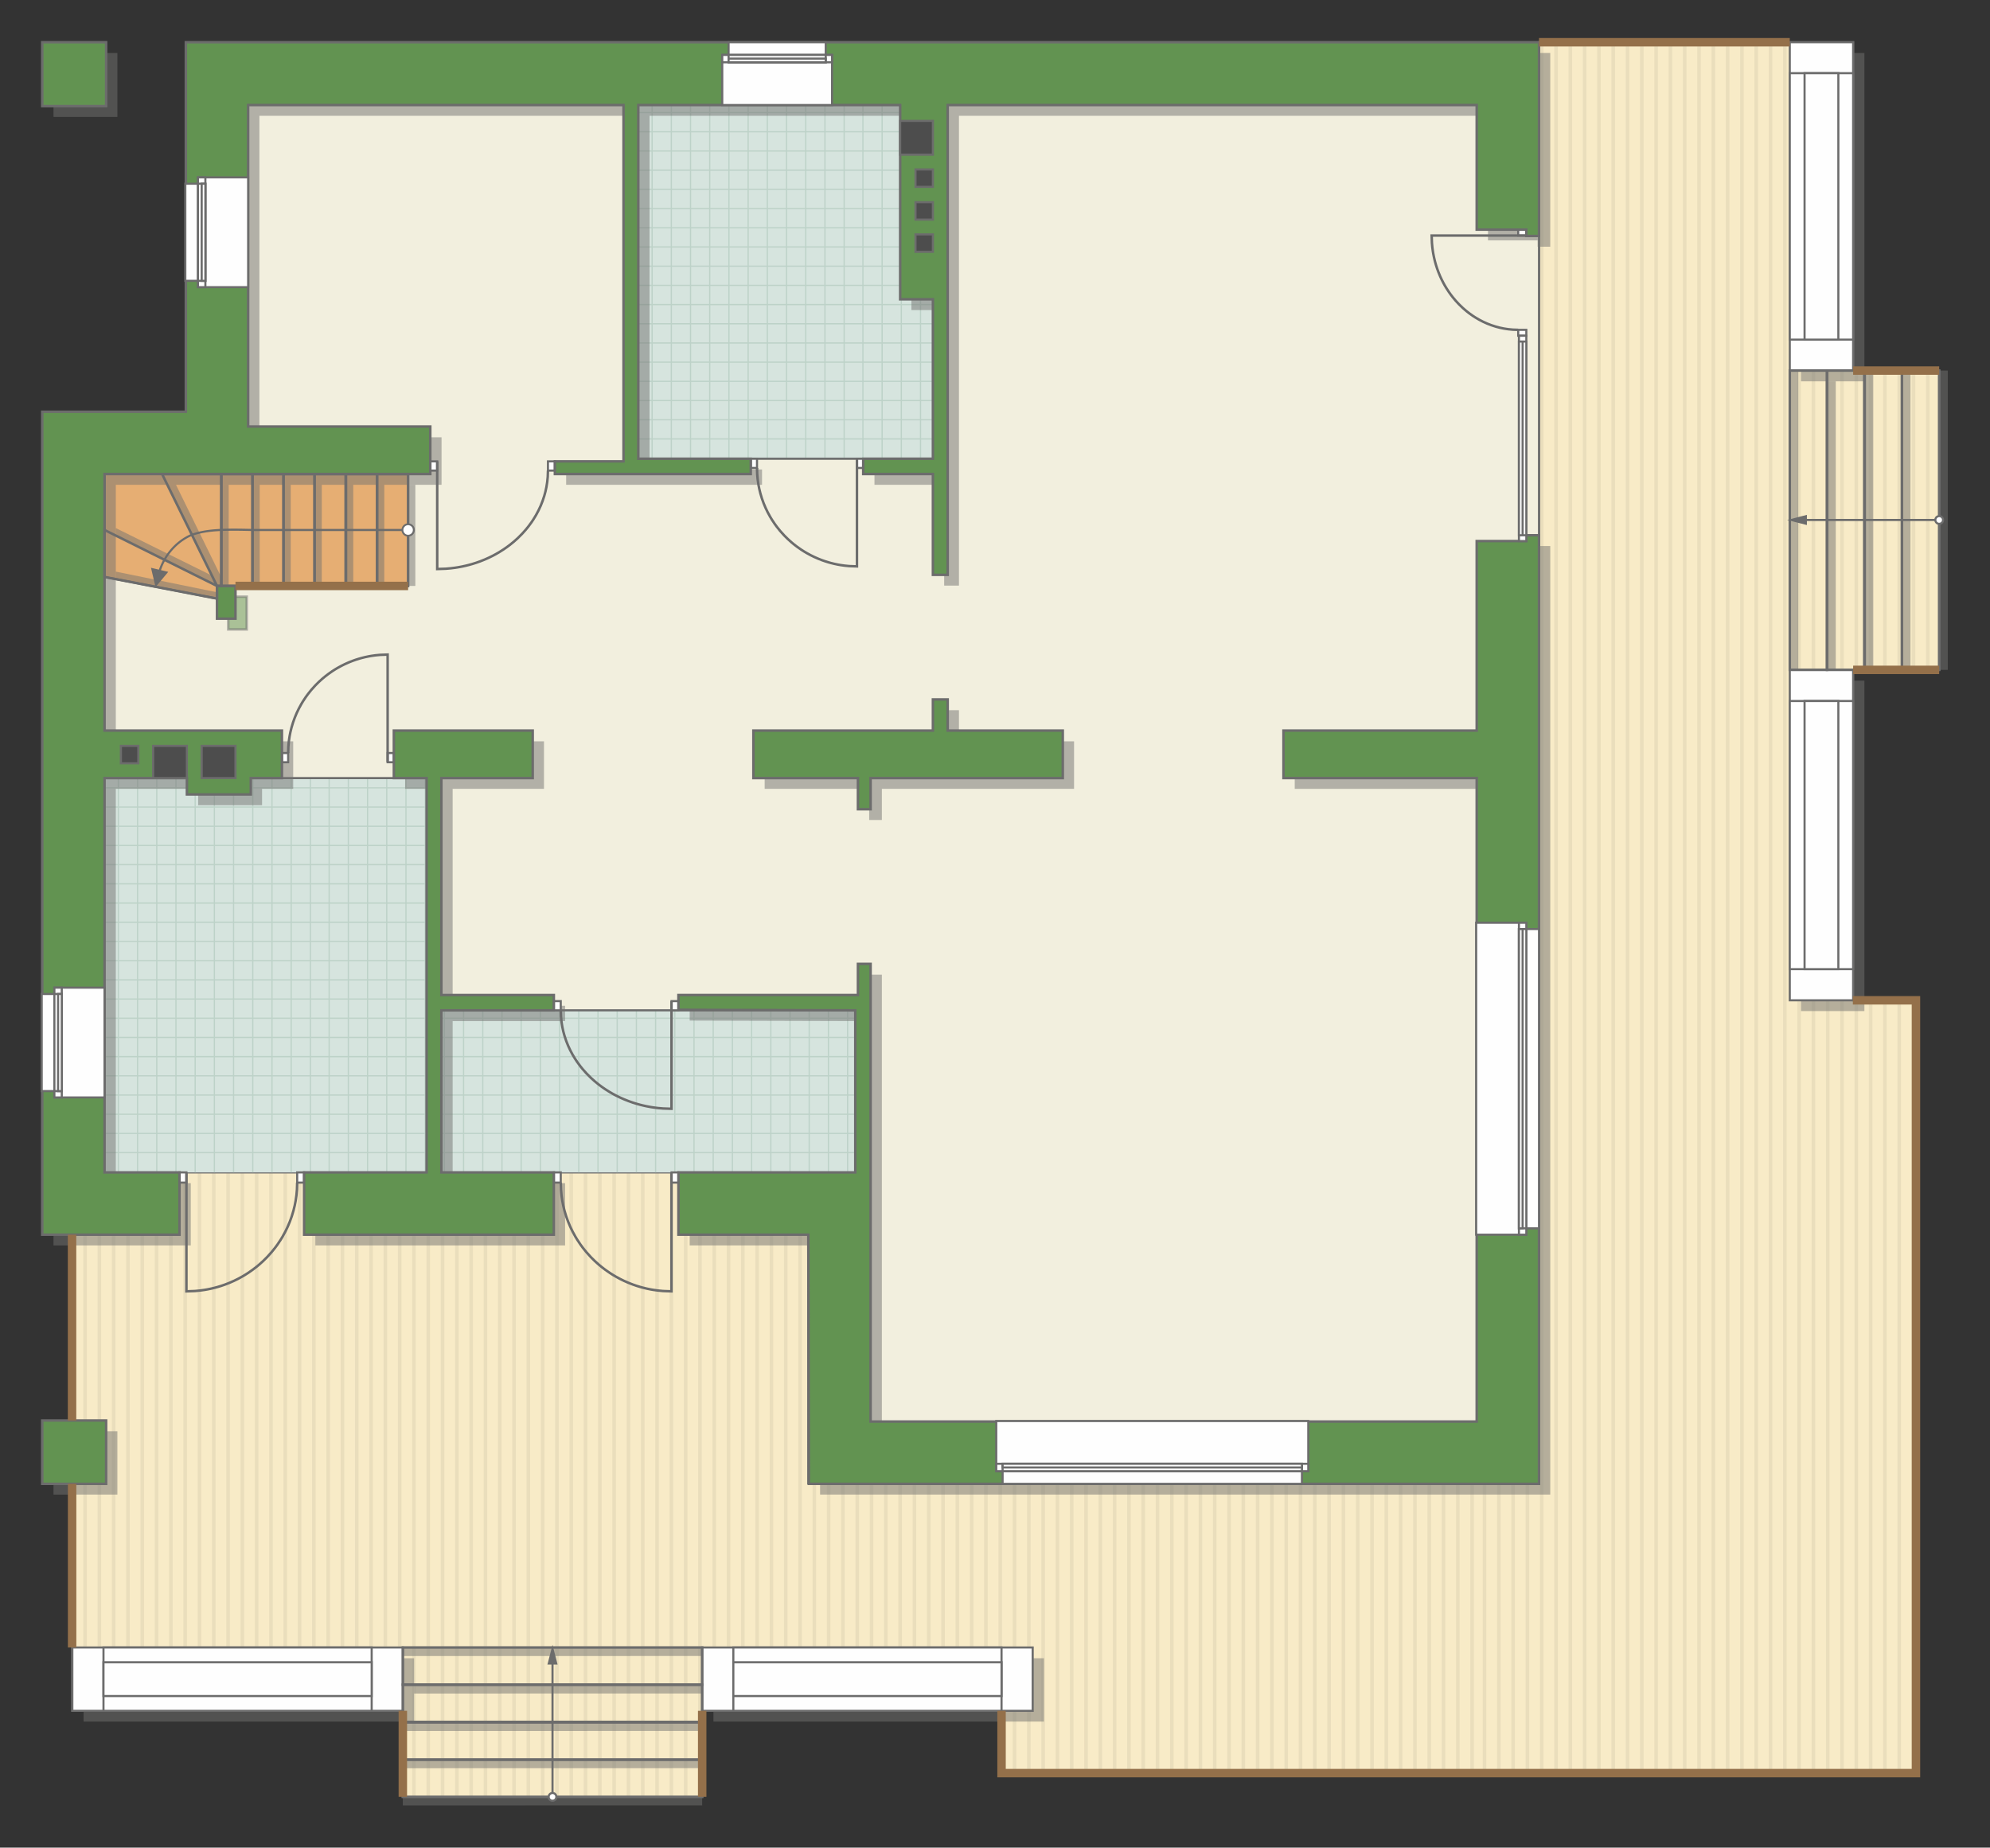 <?xml version="1.0" encoding="UTF-8"?>
<!DOCTYPE svg PUBLIC "-//W3C//DTD SVG 1.1//EN" "http://www.w3.org/Graphics/SVG/1.1/DTD/svg11.dtd">
<!-- Creator: CorelDRAW -->
<svg xmlns="http://www.w3.org/2000/svg" xml:space="preserve" width="159.565mm" height="148.173mm" version="1.1" style="shape-rendering:geometricPrecision; text-rendering:geometricPrecision; image-rendering:optimizeQuality; fill-rule:evenodd; clip-rule:evenodd"
viewBox="0 0 18115.01 16821.71"
 xmlns:xlink="http://www.w3.org/1999/xlink"
 xmlns:xodm="http://www.corel.com/coreldraw/odm/2003">
 <rect x="0" y="0" width="18115.01" height="16821.71" fill="#333333" stroke="none"/>
 <defs>
  <style type="text/css">
   <![CDATA[
    .str3 {stroke:#6C6C6C;stroke-width:19.17;stroke-miterlimit:22.926;stroke-opacity:0.502}
    .str4 {stroke:#6C6C6C;stroke-width:22.71;stroke-miterlimit:22.926;stroke-opacity:0.502}
    .str7 {stroke:#94704A;stroke-width:76.85;stroke-miterlimit:22.926}
    .str5 {stroke:#6C6C6C;stroke-width:19.17;stroke-miterlimit:22.926}
    .str0 {stroke:#6C6C6C;stroke-width:19.17;stroke-miterlimit:22.926}
    .str2 {stroke:#6C6C6C;stroke-width:19.22;stroke-miterlimit:22.926}
    .str6 {stroke:#6C6C6C;stroke-width:22.71;stroke-miterlimit:22.926}
    .str1 {stroke:#BDD2C8;stroke-width:11.35;stroke-miterlimit:22.926}
    .fil3 {fill:none}
    .fil10 {fill:#FEFEFE}
    .fil4 {fill:#D6E4DE}
    .fil12 {fill:#4D4D4D}
    .fil11 {fill:#629351}
    .fil13 {fill:#6C6C6C}
    .fil6 {fill:#E6AE73}
    .fil2 {fill:#EADEBC}
    .fil5 {fill:#F2EFDE}
    .fil1 {fill:#F8EBC7}
    .fil14 {fill:white}
    .fil0 {fill:white}
    .fil15 {fill:#6C6C6C;fill-rule:nonzero}
    .fil8 {fill:#FEFEFE;fill-opacity:0.502}
    .fil7 {fill:#727271;fill-opacity:0.502}
    .fil9 {fill:#629351;fill-opacity:0.502}
   ]]>
  </style>
    <clipPath id="id0">
     <path d="M653.64 10674.18l6704.39 0 0 2830.75 6651.52 4.8 0 -13125.21 2859.58 0 0 2989.35 783.36 0 0 2725 -784.34 -0.02 -1.43 3008.58 574.31 0 0 7036 -8324.01 0 0 -573.52 -2725.02 3.78 0 786.01 -2725 0 0 -785.92 -3008.57 2.54 -4.8 -4902.13z"/>
    </clipPath>
    <clipPath id="id1">
     <path d="M8492.24 4176.45l-2681.75 0 0 -3220.02 2383.78 0 297.98 1768.62 0 1451.41z"/>
    </clipPath>
    <clipPath id="id2">
     <path d="M7785.76 10674.18l-6834.15 0 0 -3590.09 2931.66 0 134.56 2114.65 3763.11 0 4.81 1475.44z"/>
    </clipPath>
 </defs>
 <g id="пол">
  <g id="_1734078971680">
   <polygon class="fil0" points="653.64,10674.18 7358.02,10674.18 7358.02,13504.93 14009.54,13509.73 14009.54,384.52 16869.12,384.52 16869.12,3373.87 17652.49,3373.87 17652.49,6098.86 16868.15,6098.84 16866.72,9107.42 17441.03,9107.42 17441.03,16143.42 9117.02,16143.42 9117.02,15569.9 6392,15573.68 6392,16359.69 3667.01,16359.69 3667.01,15573.77 658.44,15576.31 "/>
   <g style="clip-path:url(#id0)">
    <g>
     <g>
      <rect class="fil1" transform="matrix(4.67283E-13 17.844 50.716 -1.07062E-10 237.459 -1041.85)" width="1059.67" height="261.8"/>
      <rect class="fil2" transform="matrix(4.67283E-13 17.844 0.124 -2.62426E-13 237.459 -1041.85)" width="1059.67" height="261.8"/>
      <rect class="fil2" transform="matrix(4.67283E-13 17.844 0.124 -2.62426E-13 8047.6 -1041.85)" width="1059.67" height="261.8"/>
      <rect class="fil2" transform="matrix(4.67283E-13 17.844 0.124 -2.62426E-13 2190 -1041.85)" width="1059.67" height="261.8"/>
      <rect class="fil2" transform="matrix(4.67283E-13 17.844 0.124 -2.62426E-13 10000.1 -1041.85)" width="1059.67" height="261.8"/>
      <rect class="fil2" transform="matrix(4.67283E-13 17.844 0.124 -2.62426E-13 4142.53 -1041.85)" width="1059.67" height="261.8"/>
      <rect class="fil2" transform="matrix(4.67283E-13 17.844 0.124 -2.62426E-13 11952.7 -1041.85)" width="1059.67" height="261.8"/>
      <rect class="fil2" transform="matrix(4.67283E-13 17.844 0.124 -2.62426E-13 6095.07 -1041.85)" width="1059.67" height="261.8"/>
      <rect class="fil2" transform="matrix(4.67283E-13 17.844 0.124 -2.62426E-13 627.967 -1041.85)" width="1059.67" height="261.8"/>
      <rect class="fil2" transform="matrix(4.67283E-13 17.844 0.124 -2.62426E-13 8438.11 -1041.85)" width="1059.67" height="261.8"/>
      <rect class="fil2" transform="matrix(4.67283E-13 17.844 0.124 -2.62426E-13 2580.5 -1041.85)" width="1059.67" height="261.8"/>
      <rect class="fil2" transform="matrix(4.67283E-13 17.844 0.124 -2.62426E-13 10390.6 -1041.85)" width="1059.67" height="261.8"/>
      <rect class="fil2" transform="matrix(4.67283E-13 17.844 0.124 -2.62426E-13 4533.04 -1041.85)" width="1059.67" height="261.8"/>
      <rect class="fil2" transform="matrix(4.67283E-13 17.844 0.124 -2.62426E-13 12343.2 -1041.85)" width="1059.67" height="261.8"/>
      <rect class="fil2" transform="matrix(4.67283E-13 17.844 0.124 -2.62426E-13 6485.58 -1041.85)" width="1059.67" height="261.8"/>
      <rect class="fil2" transform="matrix(4.67283E-13 17.844 0.124 -2.62426E-13 1018.47 -1041.85)" width="1059.67" height="261.8"/>
      <rect class="fil2" transform="matrix(4.67283E-13 17.844 0.124 -2.62426E-13 8828.62 -1041.85)" width="1059.67" height="261.8"/>
      <rect class="fil2" transform="matrix(4.67283E-13 17.844 0.124 -2.62426E-13 2971.01 -1041.85)" width="1059.67" height="261.8"/>
      <rect class="fil2" transform="matrix(4.67283E-13 17.844 0.124 -2.62426E-13 10781.2 -1041.85)" width="1059.67" height="261.8"/>
      <rect class="fil2" transform="matrix(4.67283E-13 17.844 0.124 -2.62426E-13 4923.55 -1041.85)" width="1059.67" height="261.8"/>
      <rect class="fil2" transform="matrix(4.67283E-13 17.844 0.124 -2.62426E-13 12733.7 -1041.85)" width="1059.67" height="261.8"/>
      <rect class="fil2" transform="matrix(4.67283E-13 17.844 0.124 -2.62426E-13 6876.08 -1041.85)" width="1059.67" height="261.8"/>
      <rect class="fil2" transform="matrix(4.67283E-13 17.844 0.124 -2.62426E-13 1408.98 -1041.85)" width="1059.67" height="261.8"/>
      <rect class="fil2" transform="matrix(4.67283E-13 17.844 0.124 -2.62426E-13 9219.13 -1041.85)" width="1059.67" height="261.8"/>
      <rect class="fil2" transform="matrix(4.67283E-13 17.844 0.124 -2.62426E-13 3361.52 -1041.85)" width="1059.67" height="261.8"/>
      <rect class="fil2" transform="matrix(4.67283E-13 17.844 0.124 -2.62426E-13 11171.7 -1041.85)" width="1059.67" height="261.8"/>
      <rect class="fil2" transform="matrix(4.67283E-13 17.844 0.124 -2.62426E-13 5314.05 -1041.85)" width="1059.67" height="261.8"/>
      <rect class="fil2" transform="matrix(4.67283E-13 17.844 0.124 -2.62426E-13 13124.2 -1041.85)" width="1059.67" height="261.8"/>
      <rect class="fil2" transform="matrix(4.67283E-13 17.844 0.124 -2.62426E-13 7266.59 -1041.85)" width="1059.67" height="261.8"/>
      <rect class="fil2" transform="matrix(4.67283E-13 17.844 0.124 -2.62426E-13 1799.49 -1041.85)" width="1059.67" height="261.8"/>
      <rect class="fil2" transform="matrix(4.67283E-13 17.844 0.124 -2.62426E-13 9609.63 -1041.85)" width="1059.67" height="261.8"/>
      <rect class="fil2" transform="matrix(4.67283E-13 17.844 0.124 -2.62426E-13 3752.02 -1041.85)" width="1059.67" height="261.8"/>
      <rect class="fil2" transform="matrix(4.67283E-13 17.844 0.124 -2.62426E-13 11562.2 -1041.85)" width="1059.67" height="261.8"/>
      <rect class="fil2" transform="matrix(4.67283E-13 17.844 0.124 -2.62426E-13 5704.56 -1041.85)" width="1059.67" height="261.8"/>
      <rect class="fil2" transform="matrix(4.67283E-13 17.844 0.124 -2.62426E-13 7657.1 -1041.85)" width="1059.67" height="261.8"/>
      <rect class="fil2" transform="matrix(4.67283E-13 17.844 0.124 -2.62426E-13 367.628 -1041.85)" width="1059.67" height="261.8"/>
      <rect class="fil2" transform="matrix(4.67283E-13 17.844 0.124 -2.62426E-13 8177.77 -1041.85)" width="1059.67" height="261.8"/>
      <rect class="fil2" transform="matrix(4.67283E-13 17.844 0.124 -2.62426E-13 2320.16 -1041.85)" width="1059.67" height="261.8"/>
      <rect class="fil2" transform="matrix(4.67283E-13 17.844 0.124 -2.62426E-13 10130.3 -1041.85)" width="1059.67" height="261.8"/>
      <rect class="fil2" transform="matrix(4.67283E-13 17.844 0.124 -2.62426E-13 4272.7 -1041.85)" width="1059.67" height="261.8"/>
      <rect class="fil2" transform="matrix(4.67283E-13 17.844 0.124 -2.62426E-13 12082.8 -1041.85)" width="1059.67" height="261.8"/>
      <rect class="fil2" transform="matrix(4.67283E-13 17.844 0.124 -2.62426E-13 6225.24 -1041.85)" width="1059.67" height="261.8"/>
      <rect class="fil2" transform="matrix(4.67283E-13 17.844 0.124 -2.62426E-13 758.136 -1041.85)" width="1059.67" height="261.8"/>
      <rect class="fil2" transform="matrix(4.67283E-13 17.844 0.124 -2.62426E-13 8568.28 -1041.85)" width="1059.67" height="261.8"/>
      <rect class="fil2" transform="matrix(4.67283E-13 17.844 0.124 -2.62426E-13 2710.67 -1041.85)" width="1059.67" height="261.8"/>
      <rect class="fil2" transform="matrix(4.67283E-13 17.844 0.124 -2.62426E-13 10520.8 -1041.85)" width="1059.67" height="261.8"/>
      <rect class="fil2" transform="matrix(4.67283E-13 17.844 0.124 -2.62426E-13 4663.21 -1041.85)" width="1059.67" height="261.8"/>
      <rect class="fil2" transform="matrix(4.67283E-13 17.844 0.124 -2.62426E-13 12473.4 -1041.85)" width="1059.67" height="261.8"/>
      <rect class="fil2" transform="matrix(4.67283E-13 17.844 0.124 -2.62426E-13 6615.74 -1041.85)" width="1059.67" height="261.8"/>
      <rect class="fil2" transform="matrix(4.67283E-13 17.844 0.124 -2.62426E-13 1148.64 -1041.85)" width="1059.67" height="261.8"/>
      <rect class="fil2" transform="matrix(4.67283E-13 17.844 0.124 -2.62426E-13 8958.79 -1041.85)" width="1059.67" height="261.8"/>
      <rect class="fil2" transform="matrix(4.67283E-13 17.844 0.124 -2.62426E-13 3101.18 -1041.85)" width="1059.67" height="261.8"/>
      <rect class="fil2" transform="matrix(4.67283E-13 17.844 0.124 -2.62426E-13 10911.3 -1041.85)" width="1059.67" height="261.8"/>
      <rect class="fil2" transform="matrix(4.67283E-13 17.844 0.124 -2.62426E-13 5053.72 -1041.85)" width="1059.67" height="261.8"/>
      <rect class="fil2" transform="matrix(4.67283E-13 17.844 0.124 -2.62426E-13 12863.9 -1041.85)" width="1059.67" height="261.8"/>
      <rect class="fil2" transform="matrix(4.67283E-13 17.844 0.124 -2.62426E-13 7006.25 -1041.85)" width="1059.67" height="261.8"/>
      <rect class="fil2" transform="matrix(4.67283E-13 17.844 0.124 -2.62426E-13 1539.15 -1041.85)" width="1059.67" height="261.8"/>
      <rect class="fil2" transform="matrix(4.67283E-13 17.844 0.124 -2.62426E-13 9349.3 -1041.85)" width="1059.67" height="261.8"/>
      <rect class="fil2" transform="matrix(4.67283E-13 17.844 0.124 -2.62426E-13 3491.69 -1041.85)" width="1059.67" height="261.8"/>
      <rect class="fil2" transform="matrix(4.67283E-13 17.844 0.124 -2.62426E-13 11301.8 -1041.85)" width="1059.67" height="261.8"/>
      <rect class="fil2" transform="matrix(4.67283E-13 17.844 0.124 -2.62426E-13 5444.22 -1041.85)" width="1059.67" height="261.8"/>
      <rect class="fil2" transform="matrix(4.67283E-13 17.844 0.124 -2.62426E-13 13254.4 -1041.85)" width="1059.67" height="261.8"/>
      <rect class="fil2" transform="matrix(4.67283E-13 17.844 0.124 -2.62426E-13 7396.76 -1041.85)" width="1059.67" height="261.8"/>
      <rect class="fil2" transform="matrix(4.67283E-13 17.844 0.124 -2.62426E-13 1929.66 -1041.85)" width="1059.67" height="261.8"/>
      <rect class="fil2" transform="matrix(4.67283E-13 17.844 0.124 -2.62426E-13 9739.8 -1041.85)" width="1059.67" height="261.8"/>
      <rect class="fil2" transform="matrix(4.67283E-13 17.844 0.124 -2.62426E-13 3882.19 -1041.85)" width="1059.67" height="261.8"/>
      <rect class="fil2" transform="matrix(4.67283E-13 17.844 0.124 -2.62426E-13 11692.3 -1041.85)" width="1059.67" height="261.8"/>
      <rect class="fil2" transform="matrix(4.67283E-13 17.844 0.124 -2.62426E-13 5834.73 -1041.85)" width="1059.67" height="261.8"/>
      <rect class="fil2" transform="matrix(4.67283E-13 17.844 0.124 -2.62426E-13 7787.27 -1041.85)" width="1059.67" height="261.8"/>
      <rect class="fil2" transform="matrix(4.67283E-13 17.844 0.124 -2.62426E-13 497.797 -1041.85)" width="1059.67" height="261.8"/>
      <rect class="fil2" transform="matrix(4.67283E-13 17.844 0.124 -2.62426E-13 8307.94 -1041.85)" width="1059.67" height="261.8"/>
      <rect class="fil2" transform="matrix(4.67283E-13 17.844 0.124 -2.62426E-13 2450.33 -1041.85)" width="1059.67" height="261.8"/>
      <rect class="fil2" transform="matrix(4.67283E-13 17.844 0.124 -2.62426E-13 10260.5 -1041.85)" width="1059.67" height="261.8"/>
      <rect class="fil2" transform="matrix(4.67283E-13 17.844 0.124 -2.62426E-13 4402.87 -1041.85)" width="1059.67" height="261.8"/>
      <rect class="fil2" transform="matrix(4.67283E-13 17.844 0.124 -2.62426E-13 12213 -1041.85)" width="1059.67" height="261.8"/>
      <rect class="fil2" transform="matrix(4.67283E-13 17.844 0.124 -2.62426E-13 6355.41 -1041.85)" width="1059.67" height="261.8"/>
      <rect class="fil2" transform="matrix(4.67283E-13 17.844 0.124 -2.62426E-13 888.305 -1041.85)" width="1059.67" height="261.8"/>
      <rect class="fil2" transform="matrix(4.67283E-13 17.844 0.124 -2.62426E-13 8698.45 -1041.85)" width="1059.67" height="261.8"/>
      <rect class="fil2" transform="matrix(4.67283E-13 17.844 0.124 -2.62426E-13 2840.84 -1041.85)" width="1059.67" height="261.8"/>
      <rect class="fil2" transform="matrix(4.67283E-13 17.844 0.124 -2.62426E-13 10651 -1041.85)" width="1059.67" height="261.8"/>
      <rect class="fil2" transform="matrix(4.67283E-13 17.844 0.124 -2.62426E-13 4793.38 -1041.85)" width="1059.67" height="261.8"/>
      <rect class="fil2" transform="matrix(4.67283E-13 17.844 0.124 -2.62426E-13 12603.5 -1041.85)" width="1059.67" height="261.8"/>
      <rect class="fil2" transform="matrix(4.67283E-13 17.844 0.124 -2.62426E-13 6745.91 -1041.85)" width="1059.67" height="261.8"/>
      <rect class="fil2" transform="matrix(4.67283E-13 17.844 0.124 -2.62426E-13 1278.81 -1041.85)" width="1059.67" height="261.8"/>
      <rect class="fil2" transform="matrix(4.67283E-13 17.844 0.124 -2.62426E-13 9088.96 -1041.85)" width="1059.67" height="261.8"/>
      <rect class="fil2" transform="matrix(4.67283E-13 17.844 0.124 -2.62426E-13 3231.35 -1041.85)" width="1059.67" height="261.8"/>
      <rect class="fil2" transform="matrix(4.67283E-13 17.844 0.124 -2.62426E-13 11041.5 -1041.85)" width="1059.67" height="261.8"/>
      <rect class="fil2" transform="matrix(4.67283E-13 17.844 0.124 -2.62426E-13 5183.88 -1041.85)" width="1059.67" height="261.8"/>
      <rect class="fil2" transform="matrix(4.67283E-13 17.844 0.124 -2.62426E-13 12994 -1041.85)" width="1059.67" height="261.8"/>
      <rect class="fil2" transform="matrix(4.67283E-13 17.844 0.124 -2.62426E-13 7136.42 -1041.85)" width="1059.67" height="261.8"/>
      <rect class="fil2" transform="matrix(4.67283E-13 17.844 0.124 -2.62426E-13 1669.32 -1041.85)" width="1059.67" height="261.8"/>
      <rect class="fil2" transform="matrix(4.67283E-13 17.844 0.124 -2.62426E-13 9479.46 -1041.85)" width="1059.67" height="261.8"/>
      <rect class="fil2" transform="matrix(4.67283E-13 17.844 0.124 -2.62426E-13 3621.86 -1041.85)" width="1059.67" height="261.8"/>
      <rect class="fil2" transform="matrix(4.67283E-13 17.844 0.124 -2.62426E-13 11432 -1041.85)" width="1059.67" height="261.8"/>
      <rect class="fil2" transform="matrix(4.67283E-13 17.844 0.124 -2.62426E-13 5574.39 -1041.85)" width="1059.67" height="261.8"/>
      <rect class="fil2" transform="matrix(4.67283E-13 17.844 0.124 -2.62426E-13 13384.5 -1041.85)" width="1059.67" height="261.8"/>
      <rect class="fil2" transform="matrix(4.67283E-13 17.844 0.124 -2.62426E-13 7526.93 -1041.85)" width="1059.67" height="261.8"/>
      <rect class="fil2" transform="matrix(4.67283E-13 17.844 0.124 -2.62426E-13 2059.83 -1041.85)" width="1059.67" height="261.8"/>
      <rect class="fil2" transform="matrix(4.67283E-13 17.844 0.124 -2.62426E-13 9869.97 -1041.85)" width="1059.67" height="261.8"/>
      <rect class="fil2" transform="matrix(4.67283E-13 17.844 0.124 -2.62426E-13 4012.36 -1041.85)" width="1059.67" height="261.8"/>
      <rect class="fil2" transform="matrix(4.67283E-13 17.844 0.124 -2.62426E-13 11822.5 -1041.85)" width="1059.67" height="261.8"/>
      <rect class="fil2" transform="matrix(4.67283E-13 17.844 0.124 -2.62426E-13 5964.9 -1041.85)" width="1059.67" height="261.8"/>
      <rect class="fil2" transform="matrix(4.67283E-13 17.844 0.124 -2.62426E-13 7917.44 -1041.85)" width="1059.67" height="261.8"/>
     </g>
     <g>
      <rect class="fil1" transform="matrix(4.67283E-13 17.844 50.716 -1.07062E-10 13497.5 -1041.85)" width="1059.67" height="261.8"/>
      <rect class="fil2" transform="matrix(4.67283E-13 17.844 0.124 -2.62426E-13 13497.5 -1041.85)" width="1059.67" height="261.8"/>
      <rect class="fil2" transform="matrix(4.67283E-13 17.844 0.124 -2.62426E-13 21307.7 -1041.85)" width="1059.67" height="261.8"/>
      <rect class="fil2" transform="matrix(4.67283E-13 17.844 0.124 -2.62426E-13 15450 -1041.85)" width="1059.67" height="261.8"/>
      <rect class="fil2" transform="matrix(4.67283E-13 17.844 0.124 -2.62426E-13 23260.2 -1041.85)" width="1059.67" height="261.8"/>
      <rect class="fil2" transform="matrix(4.67283E-13 17.844 0.124 -2.62426E-13 17402.6 -1041.85)" width="1059.67" height="261.8"/>
      <rect class="fil2" transform="matrix(4.67283E-13 17.844 0.124 -2.62426E-13 25212.7 -1041.85)" width="1059.67" height="261.8"/>
      <rect class="fil2" transform="matrix(4.67283E-13 17.844 0.124 -2.62426E-13 19355.1 -1041.85)" width="1059.67" height="261.8"/>
      <rect class="fil2" transform="matrix(4.67283E-13 17.844 0.124 -2.62426E-13 13888 -1041.85)" width="1059.67" height="261.8"/>
      <rect class="fil2" transform="matrix(4.67283E-13 17.844 0.124 -2.62426E-13 21698.2 -1041.85)" width="1059.67" height="261.8"/>
      <rect class="fil2" transform="matrix(4.67283E-13 17.844 0.124 -2.62426E-13 15840.6 -1041.85)" width="1059.67" height="261.8"/>
      <rect class="fil2" transform="matrix(4.67283E-13 17.844 0.124 -2.62426E-13 23650.7 -1041.85)" width="1059.67" height="261.8"/>
      <rect class="fil2" transform="matrix(4.67283E-13 17.844 0.124 -2.62426E-13 17793.1 -1041.85)" width="1059.67" height="261.8"/>
      <rect class="fil2" transform="matrix(4.67283E-13 17.844 0.124 -2.62426E-13 25603.2 -1041.85)" width="1059.67" height="261.8"/>
      <rect class="fil2" transform="matrix(4.67283E-13 17.844 0.124 -2.62426E-13 19745.6 -1041.85)" width="1059.67" height="261.8"/>
      <rect class="fil2" transform="matrix(4.67283E-13 17.844 0.124 -2.62426E-13 14278.5 -1041.85)" width="1059.67" height="261.8"/>
      <rect class="fil2" transform="matrix(4.67283E-13 17.844 0.124 -2.62426E-13 22088.7 -1041.85)" width="1059.67" height="261.8"/>
      <rect class="fil2" transform="matrix(4.67283E-13 17.844 0.124 -2.62426E-13 16231.1 -1041.85)" width="1059.67" height="261.8"/>
      <rect class="fil2" transform="matrix(4.67283E-13 17.844 0.124 -2.62426E-13 24041.2 -1041.85)" width="1059.67" height="261.8"/>
      <rect class="fil2" transform="matrix(4.67283E-13 17.844 0.124 -2.62426E-13 18183.6 -1041.85)" width="1059.67" height="261.8"/>
      <rect class="fil2" transform="matrix(4.67283E-13 17.844 0.124 -2.62426E-13 25993.7 -1041.85)" width="1059.67" height="261.8"/>
      <rect class="fil2" transform="matrix(4.67283E-13 17.844 0.124 -2.62426E-13 20136.1 -1041.85)" width="1059.67" height="261.8"/>
      <rect class="fil2" transform="matrix(4.67283E-13 17.844 0.124 -2.62426E-13 14669 -1041.85)" width="1059.67" height="261.8"/>
      <rect class="fil2" transform="matrix(4.67283E-13 17.844 0.124 -2.62426E-13 22479.2 -1041.85)" width="1059.67" height="261.8"/>
      <rect class="fil2" transform="matrix(4.67283E-13 17.844 0.124 -2.62426E-13 16621.6 -1041.85)" width="1059.67" height="261.8"/>
      <rect class="fil2" transform="matrix(4.67283E-13 17.844 0.124 -2.62426E-13 24431.7 -1041.85)" width="1059.67" height="261.8"/>
      <rect class="fil2" transform="matrix(4.67283E-13 17.844 0.124 -2.62426E-13 18574.1 -1041.85)" width="1059.67" height="261.8"/>
      <rect class="fil2" transform="matrix(4.67283E-13 17.844 0.124 -2.62426E-13 26384.2 -1041.85)" width="1059.67" height="261.8"/>
      <rect class="fil2" transform="matrix(4.67283E-13 17.844 0.124 -2.62426E-13 20526.6 -1041.85)" width="1059.67" height="261.8"/>
      <rect class="fil2" transform="matrix(4.67283E-13 17.844 0.124 -2.62426E-13 15059.5 -1041.85)" width="1059.67" height="261.8"/>
      <rect class="fil2" transform="matrix(4.67283E-13 17.844 0.124 -2.62426E-13 22869.7 -1041.85)" width="1059.67" height="261.8"/>
      <rect class="fil2" transform="matrix(4.67283E-13 17.844 0.124 -2.62426E-13 17012.1 -1041.85)" width="1059.67" height="261.8"/>
      <rect class="fil2" transform="matrix(4.67283E-13 17.844 0.124 -2.62426E-13 24822.2 -1041.85)" width="1059.67" height="261.8"/>
      <rect class="fil2" transform="matrix(4.67283E-13 17.844 0.124 -2.62426E-13 18964.6 -1041.85)" width="1059.67" height="261.8"/>
      <rect class="fil2" transform="matrix(4.67283E-13 17.844 0.124 -2.62426E-13 20917.1 -1041.85)" width="1059.67" height="261.8"/>
      <rect class="fil2" transform="matrix(4.67283E-13 17.844 0.124 -2.62426E-13 13627.7 -1041.85)" width="1059.67" height="261.8"/>
      <rect class="fil2" transform="matrix(4.67283E-13 17.844 0.124 -2.62426E-13 21437.8 -1041.85)" width="1059.67" height="261.8"/>
      <rect class="fil2" transform="matrix(4.67283E-13 17.844 0.124 -2.62426E-13 15580.2 -1041.85)" width="1059.67" height="261.8"/>
      <rect class="fil2" transform="matrix(4.67283E-13 17.844 0.124 -2.62426E-13 23390.4 -1041.85)" width="1059.67" height="261.8"/>
      <rect class="fil2" transform="matrix(4.67283E-13 17.844 0.124 -2.62426E-13 17532.8 -1041.85)" width="1059.67" height="261.8"/>
      <rect class="fil2" transform="matrix(4.67283E-13 17.844 0.124 -2.62426E-13 25342.9 -1041.85)" width="1059.67" height="261.8"/>
      <rect class="fil2" transform="matrix(4.67283E-13 17.844 0.124 -2.62426E-13 19485.3 -1041.85)" width="1059.67" height="261.8"/>
      <rect class="fil2" transform="matrix(4.67283E-13 17.844 0.124 -2.62426E-13 14018.2 -1041.85)" width="1059.67" height="261.8"/>
      <rect class="fil2" transform="matrix(4.67283E-13 17.844 0.124 -2.62426E-13 21828.3 -1041.85)" width="1059.67" height="261.8"/>
      <rect class="fil2" transform="matrix(4.67283E-13 17.844 0.124 -2.62426E-13 15970.7 -1041.85)" width="1059.67" height="261.8"/>
      <rect class="fil2" transform="matrix(4.67283E-13 17.844 0.124 -2.62426E-13 23780.9 -1041.85)" width="1059.67" height="261.8"/>
      <rect class="fil2" transform="matrix(4.67283E-13 17.844 0.124 -2.62426E-13 17923.3 -1041.85)" width="1059.67" height="261.8"/>
      <rect class="fil2" transform="matrix(4.67283E-13 17.844 0.124 -2.62426E-13 25733.4 -1041.85)" width="1059.67" height="261.8"/>
      <rect class="fil2" transform="matrix(4.67283E-13 17.844 0.124 -2.62426E-13 19875.8 -1041.85)" width="1059.67" height="261.8"/>
      <rect class="fil2" transform="matrix(4.67283E-13 17.844 0.124 -2.62426E-13 14408.7 -1041.85)" width="1059.67" height="261.8"/>
      <rect class="fil2" transform="matrix(4.67283E-13 17.844 0.124 -2.62426E-13 22218.8 -1041.85)" width="1059.67" height="261.8"/>
      <rect class="fil2" transform="matrix(4.67283E-13 17.844 0.124 -2.62426E-13 16361.2 -1041.85)" width="1059.67" height="261.8"/>
      <rect class="fil2" transform="matrix(4.67283E-13 17.844 0.124 -2.62426E-13 24171.4 -1041.85)" width="1059.67" height="261.8"/>
      <rect class="fil2" transform="matrix(4.67283E-13 17.844 0.124 -2.62426E-13 18313.8 -1041.85)" width="1059.67" height="261.8"/>
      <rect class="fil2" transform="matrix(4.67283E-13 17.844 0.124 -2.62426E-13 26123.9 -1041.85)" width="1059.67" height="261.8"/>
      <rect class="fil2" transform="matrix(4.67283E-13 17.844 0.124 -2.62426E-13 20266.3 -1041.85)" width="1059.67" height="261.8"/>
      <rect class="fil2" transform="matrix(4.67283E-13 17.844 0.124 -2.62426E-13 14799.2 -1041.85)" width="1059.67" height="261.8"/>
      <rect class="fil2" transform="matrix(4.67283E-13 17.844 0.124 -2.62426E-13 22609.3 -1041.85)" width="1059.67" height="261.8"/>
      <rect class="fil2" transform="matrix(4.67283E-13 17.844 0.124 -2.62426E-13 16751.7 -1041.85)" width="1059.67" height="261.8"/>
      <rect class="fil2" transform="matrix(4.67283E-13 17.844 0.124 -2.62426E-13 24561.9 -1041.85)" width="1059.67" height="261.8"/>
      <rect class="fil2" transform="matrix(4.67283E-13 17.844 0.124 -2.62426E-13 18704.3 -1041.85)" width="1059.67" height="261.8"/>
      <rect class="fil2" transform="matrix(4.67283E-13 17.844 0.124 -2.62426E-13 26514.4 -1041.85)" width="1059.67" height="261.8"/>
      <rect class="fil2" transform="matrix(4.67283E-13 17.844 0.124 -2.62426E-13 20656.8 -1041.85)" width="1059.67" height="261.8"/>
      <rect class="fil2" transform="matrix(4.67283E-13 17.844 0.124 -2.62426E-13 15189.7 -1041.85)" width="1059.67" height="261.8"/>
      <rect class="fil2" transform="matrix(4.67283E-13 17.844 0.124 -2.62426E-13 22999.9 -1041.85)" width="1059.67" height="261.8"/>
      <rect class="fil2" transform="matrix(4.67283E-13 17.844 0.124 -2.62426E-13 17142.2 -1041.85)" width="1059.67" height="261.8"/>
      <rect class="fil2" transform="matrix(4.67283E-13 17.844 0.124 -2.62426E-13 24952.4 -1041.85)" width="1059.67" height="261.8"/>
      <rect class="fil2" transform="matrix(4.67283E-13 17.844 0.124 -2.62426E-13 19094.8 -1041.85)" width="1059.67" height="261.8"/>
      <rect class="fil2" transform="matrix(4.67283E-13 17.844 0.124 -2.62426E-13 21047.3 -1041.85)" width="1059.67" height="261.8"/>
      <rect class="fil2" transform="matrix(4.67283E-13 17.844 0.124 -2.62426E-13 13757.8 -1041.85)" width="1059.67" height="261.8"/>
      <rect class="fil2" transform="matrix(4.67283E-13 17.844 0.124 -2.62426E-13 21568 -1041.85)" width="1059.67" height="261.8"/>
      <rect class="fil2" transform="matrix(4.67283E-13 17.844 0.124 -2.62426E-13 15710.4 -1041.85)" width="1059.67" height="261.8"/>
      <rect class="fil2" transform="matrix(4.67283E-13 17.844 0.124 -2.62426E-13 23520.5 -1041.85)" width="1059.67" height="261.8"/>
      <rect class="fil2" transform="matrix(4.67283E-13 17.844 0.124 -2.62426E-13 17662.9 -1041.85)" width="1059.67" height="261.8"/>
      <rect class="fil2" transform="matrix(4.67283E-13 17.844 0.124 -2.62426E-13 25473.1 -1041.85)" width="1059.67" height="261.8"/>
      <rect class="fil2" transform="matrix(4.67283E-13 17.844 0.124 -2.62426E-13 19615.5 -1041.85)" width="1059.67" height="261.8"/>
      <rect class="fil2" transform="matrix(4.67283E-13 17.844 0.124 -2.62426E-13 14148.4 -1041.85)" width="1059.67" height="261.8"/>
      <rect class="fil2" transform="matrix(4.67283E-13 17.844 0.124 -2.62426E-13 21958.5 -1041.85)" width="1059.67" height="261.8"/>
      <rect class="fil2" transform="matrix(4.67283E-13 17.844 0.124 -2.62426E-13 16100.9 -1041.85)" width="1059.67" height="261.8"/>
      <rect class="fil2" transform="matrix(4.67283E-13 17.844 0.124 -2.62426E-13 23911 -1041.85)" width="1059.67" height="261.8"/>
      <rect class="fil2" transform="matrix(4.67283E-13 17.844 0.124 -2.62426E-13 18053.4 -1041.85)" width="1059.67" height="261.8"/>
      <rect class="fil2" transform="matrix(4.67283E-13 17.844 0.124 -2.62426E-13 25863.6 -1041.85)" width="1059.67" height="261.8"/>
      <rect class="fil2" transform="matrix(4.67283E-13 17.844 0.124 -2.62426E-13 20006 -1041.85)" width="1059.67" height="261.8"/>
      <rect class="fil2" transform="matrix(4.67283E-13 17.844 0.124 -2.62426E-13 14538.9 -1041.85)" width="1059.67" height="261.8"/>
      <rect class="fil2" transform="matrix(4.67283E-13 17.844 0.124 -2.62426E-13 22349 -1041.85)" width="1059.67" height="261.8"/>
      <rect class="fil2" transform="matrix(4.67283E-13 17.844 0.124 -2.62426E-13 16491.4 -1041.85)" width="1059.67" height="261.8"/>
      <rect class="fil2" transform="matrix(4.67283E-13 17.844 0.124 -2.62426E-13 24301.5 -1041.85)" width="1059.67" height="261.8"/>
      <rect class="fil2" transform="matrix(4.67283E-13 17.844 0.124 -2.62426E-13 18443.9 -1041.85)" width="1059.67" height="261.8"/>
      <rect class="fil2" transform="matrix(4.67283E-13 17.844 0.124 -2.62426E-13 26254.1 -1041.85)" width="1059.67" height="261.8"/>
      <rect class="fil2" transform="matrix(4.67283E-13 17.844 0.124 -2.62426E-13 20396.5 -1041.85)" width="1059.67" height="261.8"/>
      <rect class="fil2" transform="matrix(4.67283E-13 17.844 0.124 -2.62426E-13 14929.4 -1041.85)" width="1059.67" height="261.8"/>
      <rect class="fil2" transform="matrix(4.67283E-13 17.844 0.124 -2.62426E-13 22739.5 -1041.85)" width="1059.67" height="261.8"/>
      <rect class="fil2" transform="matrix(4.67283E-13 17.844 0.124 -2.62426E-13 16881.9 -1041.85)" width="1059.67" height="261.8"/>
      <rect class="fil2" transform="matrix(4.67283E-13 17.844 0.124 -2.62426E-13 24692.1 -1041.85)" width="1059.67" height="261.8"/>
      <rect class="fil2" transform="matrix(4.67283E-13 17.844 0.124 -2.62426E-13 18834.4 -1041.85)" width="1059.67" height="261.8"/>
      <rect class="fil2" transform="matrix(4.67283E-13 17.844 0.124 -2.62426E-13 26644.6 -1041.85)" width="1059.67" height="261.8"/>
      <rect class="fil2" transform="matrix(4.67283E-13 17.844 0.124 -2.62426E-13 20787 -1041.85)" width="1059.67" height="261.8"/>
      <rect class="fil2" transform="matrix(4.67283E-13 17.844 0.124 -2.62426E-13 15319.9 -1041.85)" width="1059.67" height="261.8"/>
      <rect class="fil2" transform="matrix(4.67283E-13 17.844 0.124 -2.62426E-13 23130 -1041.85)" width="1059.67" height="261.8"/>
      <rect class="fil2" transform="matrix(4.67283E-13 17.844 0.124 -2.62426E-13 17272.4 -1041.85)" width="1059.67" height="261.8"/>
      <rect class="fil2" transform="matrix(4.67283E-13 17.844 0.124 -2.62426E-13 25082.6 -1041.85)" width="1059.67" height="261.8"/>
      <rect class="fil2" transform="matrix(4.67283E-13 17.844 0.124 -2.62426E-13 19224.9 -1041.85)" width="1059.67" height="261.8"/>
      <rect class="fil2" transform="matrix(4.67283E-13 17.844 0.124 -2.62426E-13 21177.5 -1041.85)" width="1059.67" height="261.8"/>
     </g>
    </g>
   </g>
   <polygon class="fil3 str0" points="653.64,10674.18 7358.02,10674.18 7358.02,13504.93 14009.54,13509.73 14009.54,384.52 16869.12,384.52 16869.12,3373.87 17652.49,3373.87 17652.49,6098.86 16868.15,6098.84 16866.72,9107.42 17441.03,9107.42 17441.03,16143.42 9117.02,16143.42 9117.02,15569.9 6392,15573.68 6392,16359.69 3667.01,16359.69 3667.01,15573.77 658.44,15576.31 "/>
   <polygon class="fil4" points="8492.24,4176.45 5810.49,4176.45 5810.49,956.43 8194.27,956.43 8492.24,2725.04 "/>
   <g style="clip-path:url(#id1)">
    <g>
     <path id="_1" class="fil3 str1" d="M9078.81 5041.14l0 -7021.96m-174.81 7021.96l0 -7021.96m-174.81 7021.96l0 -7021.96m-174.81 7021.96l0 -7021.96m-174.81 7021.96l0 -7021.96m-174.81 7021.96l0 -7021.96m-174.81 7021.96l0 -7021.96m-174.81 7021.96l0 -7021.96m2622.06 7022.05l0 -7021.96m-174.81 7021.96l0 -7021.96m-174.81 7021.96l0 -7021.96m-174.81 7021.96l0 -7021.96m-174.81 7021.96l0 -7021.96m-174.81 7021.96l0 -7021.96m-174.81 7021.96l0 -7021.96m-174.81 7021.96l0 -7021.96m2622.15 7021.87l0 -7021.96m-174.81 7021.96l0 -7021.96m-174.81 7021.96l0 -7021.96m-174.81 7021.96l0 -7021.96m-174.81 7021.96l0 -7021.96m-174.81 7021.96l0 -7021.96m-174.81 7021.96l0 -7021.96m-174.81 7021.96l0 -7021.96m2622.06 7022.05l0 -7021.96m-174.81 7021.96l0 -7021.96m-174.81 7021.96l0 -7021.96m-174.81 7021.96l0 -7021.96m-174.81 7021.96l0 -7021.96m-174.81 7021.96l0 -7021.96m-174.81 7021.96l0 -7021.96m-174.81 7021.96l0 -7021.96"/>
     <path class="fil3 str1" d="M14875.14 2772.84l-11483.26 0m11483.26 174.81l-11483.26 0m11483.26 174.81l-11483.26 0m11483.26 174.81l-11483.26 0m11483.26 174.81l-11483.26 0m11483.26 174.81l-11483.26 0m11483.26 174.81l-11483.26 0m11483.26 174.81l-11483.26 0m11483.41 -2622.06l-11483.26 0m11483.26 174.81l-11483.26 0m11483.26 174.81l-11483.26 0m11483.26 174.81l-11483.26 0m11483.26 174.81l-11483.26 0m11483.26 174.81l-11483.26 0m11483.26 174.81l-11483.26 0m11483.26 174.81l-11483.26 0m11483.11 -2622.15l-11483.26 0m11483.26 174.81l-11483.26 0m11483.26 174.81l-11483.26 0m11483.26 174.81l-11483.26 0m11483.26 174.81l-11483.26 0m11483.26 174.81l-11483.26 0m11483.26 174.81l-11483.26 0m11483.26 174.81l-11483.26 0m11483.41 -2622.06l-11483.26 0m11483.26 174.81l-11483.26 0m11483.26 174.81l-11483.26 0m11483.26 174.81l-11483.26 0m11483.26 174.81l-11483.26 0m11483.26 174.81l-11483.26 0m11483.26 174.81l-11483.26 0m11483.26 174.81l-11483.26 0"/>
     <path class="fil3 str1" d="M14497.74 5041.23l0 -7021.96m-174.81 7021.96l0 -7021.96m-174.81 7021.96l0 -7021.96m-174.81 7021.96l0 -7021.96m-174.81 7021.96l0 -7021.96m-174.81 7021.96l0 -7021.96m-174.81 7021.96l0 -7021.96m-174.81 7021.96l0 -7021.96m1398.39 7022.05l0 -7021.96"/>
     <path class="fil3 str1" d="M3489.06 5115.61l0 -7021.96m-174.81 7021.96l0 -7021.96m-174.81 7021.96l0 -7021.96m-174.81 7021.96l0 -7021.96m-174.81 7021.96l0 -7021.96m-174.81 7021.96l0 -7021.96m-174.81 7021.96l0 -7021.96m-174.81 7021.96l0 -7021.96m2622.06 7022.05l0 -7021.96m-174.81 7021.96l0 -7021.96m-174.81 7021.96l0 -7021.96m-174.81 7021.96l0 -7021.96m-174.81 7021.96l0 -7021.96m-174.81 7021.96l0 -7021.96m-174.81 7021.96l0 -7021.96m-174.81 7021.96l0 -7021.96m2622.15 7021.87l0 -7021.96m-174.81 7021.96l0 -7021.96m-174.81 7021.96l0 -7021.96m-174.81 7021.96l0 -7021.96m-174.81 7021.96l0 -7021.96m-174.81 7021.96l0 -7021.96m-174.81 7021.96l0 -7021.96m-174.81 7021.96l0 -7021.96m2622.06 7022.05l0 -7021.96m-174.81 7021.96l0 -7021.96m-174.81 7021.96l0 -7021.96m-174.81 7021.96l0 -7021.96m-174.81 7021.96l0 -7021.96m-174.81 7021.96l0 -7021.96m-174.81 7021.96l0 -7021.96m-174.81 7021.96l0 -7021.96"/>
    </g>
   </g>
   <polygon class="fil3" points="8492.24,4176.45 5810.49,4176.45 5810.49,956.43 8194.27,956.43 8492.24,2725.04 "/>
   <polygon class="fil4" points="7785.76,10674.18 951.61,10674.18 951.61,7084.09 3883.28,7084.09 4017.84,9198.74 7780.95,9198.74 "/>
   <g style="clip-path:url(#id2)">
    <g>
     <path id="_1_0" class="fil3 str1" d="M4219.93 11538.87l0 -7021.96m-174.81 7021.96l0 -7021.96m-174.81 7021.96l0 -7021.96m-174.81 7021.96l0 -7021.96m-174.81 7021.96l0 -7021.96m-174.81 7021.96l0 -7021.96m-174.81 7021.96l0 -7021.96m-174.81 7021.96l0 -7021.96m2622.06 7022.05l0 -7021.96m-174.81 7021.96l0 -7021.96m-174.81 7021.96l0 -7021.96m-174.81 7021.96l0 -7021.96m-174.81 7021.96l0 -7021.96m-174.81 7021.96l0 -7021.96m-174.81 7021.96l0 -7021.96m-174.81 7021.96l0 -7021.96m2622.15 7021.87l0 -7021.96m-174.81 7021.96l0 -7021.96m-174.81 7021.96l0 -7021.96m-174.81 7021.96l0 -7021.96m-174.81 7021.96l0 -7021.96m-174.81 7021.96l0 -7021.96m-174.81 7021.96l0 -7021.96m-174.81 7021.96l0 -7021.96m2622.06 7022.05l0 -7021.96m-174.81 7021.96l0 -7021.96m-174.81 7021.96l0 -7021.96m-174.81 7021.96l0 -7021.96m-174.81 7021.96l0 -7021.96m-174.81 7021.96l0 -7021.96m-174.81 7021.96l0 -7021.96m-174.81 7021.96l0 -7021.96"/>
     <path class="fil3 str1" d="M10016.27 9270.57l-11483.26 0m11483.26 174.81l-11483.26 0m11483.26 174.81l-11483.26 0m11483.26 174.81l-11483.26 0m11483.26 174.81l-11483.26 0m11483.26 174.81l-11483.26 0m11483.26 174.81l-11483.26 0m11483.26 174.81l-11483.26 0m11483.41 -2622.06l-11483.26 0m11483.26 174.81l-11483.26 0m11483.26 174.81l-11483.26 0m11483.26 174.81l-11483.26 0m11483.26 174.81l-11483.26 0m11483.26 174.81l-11483.26 0m11483.26 174.81l-11483.26 0m11483.26 174.81l-11483.26 0m11483.11 -2622.15l-11483.26 0m11483.26 174.81l-11483.26 0m11483.26 174.81l-11483.26 0m11483.26 174.81l-11483.26 0m11483.26 174.81l-11483.26 0m11483.26 174.81l-11483.26 0m11483.26 174.81l-11483.26 0m11483.26 174.81l-11483.26 0m11483.41 -2622.06l-11483.26 0m11483.26 174.81l-11483.26 0m11483.26 174.81l-11483.26 0m11483.26 174.81l-11483.26 0m11483.26 174.81l-11483.26 0m11483.26 174.81l-11483.26 0m11483.26 174.81l-11483.26 0m11483.26 174.81l-11483.26 0"/>
     <path class="fil3 str1" d="M9638.86 11538.96l0 -7021.96m-174.81 7021.96l0 -7021.96m-174.81 7021.96l0 -7021.96m-174.81 7021.96l0 -7021.96m-174.81 7021.96l0 -7021.96m-174.81 7021.96l0 -7021.96m-174.81 7021.96l0 -7021.96m-174.81 7021.96l0 -7021.96m1398.39 7022.05l0 -7021.96"/>
     <path class="fil3 str1" d="M-1369.82 11613.34l0 -7021.96m-174.81 7021.96l0 -7021.96m-174.81 7021.96l0 -7021.96m-174.81 7021.96l0 -7021.96m-174.81 7021.96l0 -7021.96m-174.81 7021.96l0 -7021.96m-174.81 7021.96l0 -7021.96m-174.81 7021.96l0 -7021.96m2622.06 7022.05l0 -7021.96m-174.81 7021.96l0 -7021.96m-174.81 7021.96l0 -7021.96m-174.81 7021.96l0 -7021.96m-174.81 7021.96l0 -7021.96m-174.81 7021.96l0 -7021.96m-174.81 7021.96l0 -7021.96m-174.81 7021.96l0 -7021.96m2622.15 7021.87l0 -7021.96m-174.81 7021.96l0 -7021.96m-174.81 7021.96l0 -7021.96m-174.81 7021.96l0 -7021.96m-174.81 7021.96l0 -7021.96m-174.81 7021.96l0 -7021.96m-174.81 7021.96l0 -7021.96m-174.81 7021.96l0 -7021.96m2622.06 7022.05l0 -7021.96m-174.81 7021.96l0 -7021.96m-174.81 7021.96l0 -7021.96m-174.81 7021.96l0 -7021.96m-174.81 7021.96l0 -7021.96m-174.81 7021.96l0 -7021.96m-174.81 7021.96l0 -7021.96m-174.81 7021.96l0 -7021.96"/>
    </g>
   </g>
   <polygon class="fil3" points="7785.76,10674.18 951.61,10674.18 951.61,7084.09 3883.28,7084.09 4017.84,9198.74 7780.95,9198.74 "/>
   <polygon class="fil5 str2" points="589.52,5677.14 589.52,6843.79 1316.87,7084.09 3916.91,7084.09 3916.91,9184.31 4017.84,9198.74 7826.61,9198.74 7826.61,13170.9 13668.32,13170.9 14009.54,5221.19 14009.54,658.7 8562.71,827.21 8562.71,4203.2 8492.24,4176.45 5714.37,4176.45 5714.37,821.24 1898.49,821.24 1898.49,4065.92 721.05,4065.92 "/>
   <polygon class="fil6 str2" points="3715.06,4315.83 3715.06,5334.71 1975.29,5334.71 1975.29,5450.05 951.61,5253 951.61,4315.83 "/>
  </g>
 </g>
 <g id="тень">
  <g id="_1734079013392">
   <g>
    <polygon class="fil7" points="1794.28,482.44 14112.09,482.44 14112.09,2246.25 13996.74,2246.25 13996.74,2188.58 13544.98,2188.58 13544.98,1054.36 8729.36,1054.36 8729.36,5331.71 8594.79,5331.71 8594.79,4413.76 7960.4,4413.76 7960.4,4274.38 8594.79,4274.38 8594.79,2822.97 8296.82,2822.97 8296.82,1054.36 5913.04,1054.36 5913.04,4274.38 6936.72,4274.38 6936.72,4413.76 5153.69,4413.76 5153.69,4298.41 5778.46,4298.41 5778.46,1054.36 2361.39,1054.36 2361.39,3981.22 4019.46,3981.22 4019.46,4413.76 1054.16,4413.76 1054.16,6749.48 2668.98,6749.48 2668.98,7182.02 2385.42,7182.02 2385.42,7331 1803.9,7331 1803.9,7182.02 1054.16,7182.02 1054.16,10772.11 1736.61,10772.11 1736.61,11339.22 487.05,11339.22 487.05,3846.65 1794.28,3846.65 "/>
    <polygon class="fil7" points="1068.58,1063.97 1068.58,482.44 487.05,482.44 487.05,1063.97 "/>
    <polygon class="fil7" points="487.05,13607.66 1068.58,13607.66 1068.58,13030.94 487.05,13030.94 "/>
    <polygon class="fil7" points="2870.83,11339.22 2870.83,10772.11 3985.83,10772.11 3985.83,7182.02 3687.85,7182.02 3687.85,6749.48 4951.83,6749.48 4951.83,7182.02 4120.39,7182.02 4120.39,9157.29 5144.07,9157.29 5144.07,9296.67 4120.39,9296.67 4120.39,10772.11 5144.07,10772.11 5144.07,11339.22 "/>
    <polygon class="fil7" points="6278.29,11339.22 7460.57,11339.22 7465.37,13607.66 14112.09,13607.66 14112.09,4971.26 13996.74,4971.26 13996.74,5024.12 13544.98,5024.12 13544.98,6749.48 11785.98,6749.48 11785.98,7182.02 13544.98,7182.02 13544.98,13040.54 8027.68,13040.54 8027.68,8873.73 7912.33,8873.73 7912.33,9157.29 6278.29,9157.29 6278.29,9291.86 7888.31,9296.67 7888.31,10772.11 6278.29,10772.11 "/>
    <polygon class="fil7" points="6960.74,7182.02 6960.74,6749.48 8594.79,6749.48 8594.79,6465.92 8729.36,6465.92 8729.36,6749.48 9777.07,6749.48 9777.07,7182.02 8027.68,7182.02 8027.68,7465.58 7912.33,7465.58 7912.33,7182.02 "/>
    <g>
     <polygon class="fil7" points="760.99,15097.52 3769.56,15097.52 3769.56,15674.24 760.99,15674.24 "/>
     <polygon class="fil8 str3" points="3163.07,15232.09 1044.55,15232.09 1044.55,15539.68 3486,15539.68 3486,15232.09 "/>
    </g>
    <g>
     <polygon class="fil7" points="6494.56,15097.52 9503.13,15097.52 9503.13,15674.24 6494.56,15674.24 "/>
     <polygon class="fil8 str3" points="8896.64,15232.09 6778.12,15232.09 6778.12,15539.68 9219.57,15539.68 9219.57,15232.09 "/>
    </g>
    <g>
     <polygon class="fil7" points="16394.95,9205.35 16394.95,6196.78 16971.67,6196.78 16971.67,9205.35 "/>
     <polygon class="fil8 str3" points="16529.52,6803.27 16529.52,8921.79 16837.11,8921.79 16837.11,6480.34 16529.52,6480.34 "/>
    </g>
    <g>
     <polygon class="fil7" points="16394.95,3471.78 16394.95,482.44 16971.67,482.44 16971.67,3471.78 "/>
     <polygon class="fil8 str3" points="16529.52,1085.05 16529.52,3190.04 16837.11,3190.04 16837.11,764.18 16529.52,764.18 "/>
    </g>
    <polygon class="fil9 str4" points="2246.05,5730.6 2246.05,5432.64 2077.84,5432.64 2077.84,5730.6 "/>
   </g>
   <g>
    <polygon class="fil7" points="17653.13,6098.87 17652.5,3373.87 17730.64,3373.87 17730.56,6098.87 "/>
    <polygon class="fil7" points="17313.69,6098.87 17313.05,3373.87 17391.19,3373.87 17391.11,6098.87 "/>
    <polygon class="fil7" points="16974.87,6098.87 16974.24,3373.87 17052.38,3373.87 17052.3,6098.87 "/>
    <polygon class="fil7" points="16633.62,6098.87 16632.99,3471.78 16711.13,3471.78 16711.05,6098.87 "/>
    <polygon class="fil7" points="16292.4,6098.87 16291.77,3373.87 16369.91,3373.87 16369.83,6098.87 "/>
   </g>
   <g>
    <polygon class="fil7" points="6392.01,16437.19 3667.01,16437.83 3667.01,16359.69 6392.01,16359.77 "/>
    <polygon class="fil7" points="6392.01,16098.38 3667.01,16099.02 3667.01,16020.88 6392.01,16020.96 "/>
    <polygon class="fil7" points="6392.01,15759.57 3667.01,15760.21 3667.01,15682.06 6392.01,15682.14 "/>
    <polygon class="fil7" points="6392.01,15418.33 3769.56,15418.96 3769.56,15340.82 6392.01,15340.9 "/>
    <polygon class="fil7" points="6392.01,15077.1 3667.01,15077.73 3667.01,14999.59 6392.01,14999.67 "/>
   </g>
   <g>
    <polygon class="fil7" points="3715.6,5334.71 3715.06,4413.76 3780.86,4413.76 3780.79,5334.71 "/>
    <polygon class="fil7" points="3433.06,5334.71 3432.53,4413.76 3498.33,4413.76 3498.26,5334.71 "/>
    <polygon class="fil7" points="3150.51,5334.71 3149.98,4413.76 3215.78,4413.76 3215.71,5334.71 "/>
    <polygon class="fil7" points="2863.92,5334.71 2863.39,4413.76 2929.19,4413.76 2929.12,5334.71 "/>
    <polygon class="fil7" points="2581.38,5334.71 2580.85,4413.76 2646.65,4413.76 2646.58,5334.71 "/>
    <polygon class="fil7" points="2298.84,5334.71 2298.3,4413.76 2364.1,4413.76 2364.04,5334.71 "/>
    <polygon class="fil7" points="2016.3,5334.71 2015.77,4413.76 2081.57,4413.76 2081.5,5334.71 "/>
    <polygon class="fil7" points="1975.29,5334.71 1523.51,4413.76 1602.01,4413.76 2013.73,5254.15 2015.77,5334.71 "/>
    <polygon class="fil7" points="1975.29,5334.71 1054.16,4876.29 1054.16,4807.87 1938.46,5245.37 "/>
    <polygon class="fil7" points="1975.29,5450.05 1054.16,5272.73 1054.16,5204.31 1975.29,5392.38 "/>
   </g>
  </g>
 </g>
 <g id="двери">
  <g id="_1734078956128">
   <g>
    <polygon class="fil10 str5" points="7800.95,4260.51 7800.95,4176.45 7857.85,4176.45 7857.85,4260.51 "/>
    <polyline class="fil3 str6" points="7800.95,4176.45 7800.95,5156.66 7730.93,5154.05 7689.38,5150 7652.1,5144.73 7627.91,5140.48 7594.83,5133.58 7563.24,5125.77 7543.02,5120.14 7514.26,5111.27 7482.15,5100.11 7447.79,5086.65 7409.93,5069.91 7377.33,5053.82 7342.37,5034.69 7320,5021.38 7293.63,5004.55 7256.31,4978.45 7228.85,4957.39 7203.14,4936.1 7171.14,4907.29 7139.3,4875.66 7101.97,4834.25 7072.32,4797.33 7052.45,4770.17 7026.63,4731.36 7011.15,4705.75 6988.63,4664.64 6968.91,4623.72 6951.27,4581.76 6935.63,4538.29 6921.44,4490.97 6911.53,4450.35 6903.83,4410.9 6897.12,4364.45 6892.89,4317.71 6891.07,4260.51 "/>
    <polygon class="fil10 str5" points="6891.07,4176.45 6834.17,4176.45 6834.17,4260.51 6891.07,4260.51 "/>
   </g>
   <g>
    <polygon class="fil10 str5" points="3979.96,4284.54 3979.96,4200.48 3916.91,4200.48 3916.91,4284.54 "/>
    <polyline class="fil3 str6" points="3979.96,4200.48 3979.96,5180.69 4057.54,5178.08 4103.59,5174.03 4144.88,5168.76 4171.68,5164.52 4208.34,5157.61 4243.35,5149.8 4265.75,5144.17 4297.62,5135.31 4333.18,5124.15 4371.25,5110.68 4413.2,5093.95 4449.33,5077.85 4488.06,5058.72 4512.84,5045.42 4542.06,5028.58 4583.41,5002.48 4613.84,4981.42 4642.33,4960.13 4677.77,4931.32 4713.06,4899.69 4754.41,4858.29 4787.28,4821.37 4809.29,4794.2 4837.9,4755.4 4855.05,4729.79 4880.01,4688.68 4901.85,4647.75 4921.39,4605.79 4938.72,4562.32 4954.45,4515 4965.42,4474.38 4973.96,4434.93 4981.39,4388.49 4986.07,4341.75 4988.09,4284.54 "/>
    <polygon class="fil10 str5" points="4988.09,4200.48 5051.14,4200.48 5051.14,4284.54 4988.09,4284.54 "/>
   </g>
   <g>
    <polygon class="fil10 str5" points="6112.7,9198.74 6112.7,9114.68 6175.74,9114.68 6175.74,9198.74 "/>
    <polyline class="fil3 str6" points="6112.7,9114.68 6112.7,10094.89 6035.12,10092.28 5989.07,10088.23 5947.78,10082.96 5920.98,10078.72 5884.32,10071.81 5849.31,10064 5826.91,10058.37 5795.04,10049.51 5759.48,10038.35 5721.41,10024.88 5679.46,10008.15 5643.33,9992.05 5604.6,9972.92 5579.81,9959.61 5550.6,9942.78 5509.24,9916.68 5478.82,9895.62 5450.32,9874.33 5414.89,9845.52 5379.6,9813.89 5338.25,9772.49 5305.38,9735.57 5283.37,9708.4 5254.76,9669.6 5237.61,9643.98 5212.65,9602.88 5190.81,9561.95 5171.27,9519.99 5153.94,9476.52 5138.21,9429.2 5127.23,9388.58 5118.7,9349.13 5111.27,9302.69 5106.58,9255.95 5104.56,9198.74 "/>
    <polygon class="fil10 str5" points="5104.56,9114.68 5041.52,9114.68 5041.52,9198.74 5104.56,9198.74 "/>
   </g>
   <g>
    <polygon class="fil10 str5" points="6112.7,10767.05 6112.7,10674.18 6175.74,10674.18 6175.74,10767.05 "/>
    <polyline class="fil3 str6" points="6112.7,10674.18 6112.7,11757.08 6035.12,11754.18 5989.07,11749.71 5947.78,11743.89 5920.98,11739.2 5884.32,11731.57 5849.31,11722.94 5826.91,11716.72 5795.04,11706.93 5759.48,11694.59 5721.41,11679.72 5679.46,11661.24 5643.33,11643.45 5604.6,11622.31 5579.81,11607.62 5550.6,11589.02 5509.24,11560.19 5478.82,11536.91 5450.32,11513.4 5414.89,11481.57 5379.6,11446.63 5338.25,11400.9 5305.38,11360.09 5283.37,11330.08 5254.76,11287.22 5237.61,11258.93 5212.65,11213.51 5190.81,11168.29 5171.27,11121.94 5153.94,11073.92 5138.21,11021.65 5127.23,10976.78 5118.7,10933.2 5111.27,10881.88 5106.58,10830.24 5104.56,10767.05 "/>
    <polygon class="fil10 str5" points="5104.56,10674.18 5041.52,10674.18 5041.52,10767.05 5104.56,10767.05 "/>
   </g>
   <g>
    <polygon class="fil10 str5" points="1697.1,10767.05 1697.1,10674.18 1634.06,10674.18 1634.06,10767.05 "/>
    <polyline class="fil3 str6" points="1697.1,10674.18 1697.1,11757.08 1774.69,11754.18 1820.74,11749.71 1862.03,11743.89 1888.83,11739.2 1925.49,11731.57 1960.5,11722.94 1982.9,11716.72 2014.77,11706.93 2050.32,11694.59 2088.4,11679.72 2130.35,11661.24 2166.47,11643.45 2205.21,11622.31 2229.99,11607.62 2259.2,11589.02 2300.56,11560.19 2330.99,11536.91 2359.48,11513.4 2394.91,11481.57 2430.21,11446.63 2471.56,11400.9 2504.42,11360.09 2526.44,11330.08 2555.05,11287.22 2572.2,11258.93 2597.15,11213.51 2619,11168.29 2638.53,11121.94 2655.87,11073.92 2671.59,11021.65 2682.57,10976.78 2691.11,10933.2 2698.53,10881.88 2703.22,10830.24 2705.24,10767.05 "/>
    <polygon class="fil10 str5" points="2705.24,10674.18 2768.29,10674.18 2768.29,10767.05 2705.24,10767.05 "/>
   </g>
   <g>
    <polygon class="fil10 str5" points="13820.3,2144.34 13894.19,2144.34 13894.19,2090.65 13820.3,2090.65 "/>
    <polyline class="fil3 str6" points="13894.19,2144.34 13032.48,2144.34 13034.78,2210.42 13038.34,2249.63 13042.97,2284.8 13046.71,2307.63 13052.77,2338.85 13059.64,2368.67 13064.59,2387.75 13072.38,2414.88 13082.2,2445.19 13094.03,2477.61 13108.74,2513.34 13122.9,2544.1 13139.71,2577.08 13151.42,2598.2 13166.21,2623.08 13189.15,2658.3 13207.67,2684.21 13226.38,2708.48 13251.71,2738.67 13279.52,2768.72 13315.91,2803.94 13348.38,2831.93 13372.26,2850.67 13406.37,2875.04 13428.88,2889.66 13465.03,2910.9 13501,2929.52 13537.89,2946.15 13576.1,2960.91 13617.7,2974.3 13653.4,2983.66 13688.08,2990.92 13728.92,2997.25 13770.01,3001.24 13820.3,3002.96 "/>
    <polygon class="fil10 str5" points="13894.19,3002.96 13894.19,3056.66 13820.3,3056.66 13820.3,3002.96 "/>
   </g>
   <g>
    <polygon class="fil10 str5" points="3528.67,6855.85 3528.67,6939.91 3585.3,6939.91 3585.3,6855.85 "/>
    <polyline class="fil3 str6" points="3528.67,6939.91 3528.67,5959.7 3458.98,5962.31 3417.61,5966.36 3380.52,5971.63 3356.44,5975.88 3323.52,5982.78 3292.07,5990.59 3271.94,5996.22 3243.32,6005.09 3211.37,6016.25 3177.17,6029.71 3139.49,6046.45 3107.04,6062.55 3072.24,6081.67 3049.98,6094.98 3023.73,6111.82 2986.59,6137.92 2959.26,6158.98 2933.66,6180.26 2901.83,6209.08 2870.13,6240.7 2832.97,6282.11 2803.47,6319.03 2783.69,6346.19 2757.99,6385 2742.57,6410.61 2720.16,6451.72 2700.53,6492.65 2682.99,6534.61 2667.42,6578.07 2653.29,6625.39 2643.43,6666.01 2635.76,6705.46 2629.09,6751.91 2624.88,6798.65 2623.07,6855.85 "/>
    <polygon class="fil10 str5" points="2623.07,6939.91 2566.43,6939.91 2566.43,6855.85 2623.07,6855.85 "/>
   </g>
  </g>
 </g>
 <g id="стена">
  <g id="_1734078962512">
   <polygon class="fil11 str6" points="1691.73,384.51 14009.54,384.51 14009.54,2148.32 13894.19,2148.32 13894.19,2090.65 13442.43,2090.65 13442.43,956.43 8626.81,956.43 8626.81,5233.78 8492.24,5233.78 8492.24,4315.83 7857.85,4315.83 7857.85,4176.45 8492.24,4176.45 8492.24,2725.04 8194.27,2725.04 8194.27,956.43 5810.49,956.43 5810.49,4176.45 6834.17,4176.45 6834.17,4315.83 5051.14,4315.83 5051.14,4200.48 5675.91,4200.48 5675.91,956.43 2258.84,956.43 2258.84,3883.29 3916.91,3883.29 3916.91,4315.83 951.61,4315.83 951.61,6651.55 2566.43,6651.55 2566.43,7084.09 2282.87,7084.09 2282.87,7233.07 1701.35,7233.07 1701.35,7084.09 951.61,7084.09 951.61,10674.18 1634.06,10674.18 1634.06,11241.29 384.5,11241.29 384.5,3748.72 1691.73,3748.72 "/>
   <polygon class="fil11 str6" points="966.03,966.04 966.03,384.51 384.5,384.51 384.5,966.04 "/>
   <polygon class="fil11 str6" points="384.5,13509.73 966.03,13509.73 966.03,12933.01 384.5,12933.01 "/>
   <polygon class="fil11 str6" points="2768.29,11241.29 2768.29,10674.18 3883.28,10674.18 3883.28,7084.09 3585.3,7084.09 3585.3,6651.55 4849.28,6651.55 4849.28,7084.09 4017.84,7084.09 4017.84,9059.36 5041.52,9059.36 5041.52,9198.74 4017.84,9198.74 4017.84,10674.18 5041.52,10674.18 5041.52,11241.29 "/>
   <polygon class="fil11 str6" points="6175.74,11241.29 7358.02,11241.29 7362.82,13509.73 14009.54,13509.73 14009.54,4873.33 13894.19,4873.33 13894.19,4926.19 13442.43,4926.19 13442.43,6651.55 11683.43,6651.55 11683.43,7084.09 13442.43,7084.09 13442.43,12942.62 7925.13,12942.62 7925.13,8775.8 7809.78,8775.8 7809.78,9059.36 6175.74,9059.36 6175.74,9193.93 7785.76,9198.74 7785.76,10674.18 6175.74,10674.18 "/>
   <polygon class="fil11 str6" points="6858.19,7084.09 6858.19,6651.55 8492.24,6651.55 8492.24,6367.99 8626.81,6367.99 8626.81,6651.55 9674.52,6651.55 9674.52,7084.09 7925.13,7084.09 7925.13,7367.65 7809.78,7367.65 7809.78,7084.09 "/>
   <g>
    <polygon class="fil10 str5" points="658.44,14999.59 3667.01,14999.59 3667.01,15576.31 658.44,15576.31 "/>
    <polygon class="fil10 str5" points="3383.45,15023.97 3383.45,15576.31 942,15576.31 942,14999.59 3383.45,14999.59 "/>
    <polygon class="fil10 str5" points="3060.52,15134.16 942,15134.16 942,15441.75 3383.45,15441.75 3383.45,15134.16 "/>
   </g>
   <g>
    <polygon class="fil10 str5" points="6392.01,14999.59 9400.58,14999.59 9400.58,15576.31 6392.01,15576.31 "/>
    <polygon class="fil10 str5" points="9117.02,15023.97 9117.02,15576.31 6675.57,15576.31 6675.57,14999.59 9117.02,14999.59 "/>
    <polygon class="fil10 str5" points="8794.09,15134.16 6675.57,15134.16 6675.57,15441.75 9117.02,15441.75 9117.02,15134.16 "/>
   </g>
   <g>
    <polygon class="fil10 str5" points="16292.4,9107.42 16292.4,6098.85 16869.12,6098.85 16869.12,9107.42 "/>
    <polygon class="fil10 str5" points="16316.78,6382.41 16869.12,6382.41 16869.12,8823.86 16292.4,8823.86 16292.4,6382.41 "/>
    <polygon class="fil10 str5" points="16426.97,6705.34 16426.97,8823.86 16734.56,8823.86 16734.56,6382.41 16426.97,6382.41 "/>
   </g>
   <g>
    <polygon class="fil10 str5" points="16292.4,3373.85 16292.4,384.51 16869.12,384.51 16869.12,3373.85 "/>
    <polygon class="fil10 str5" points="16316.78,666.25 16869.12,666.25 16869.12,3092.11 16292.4,3092.11 16292.4,666.25 "/>
    <polygon class="fil10 str5" points="16426.97,987.12 16426.97,3092.11 16734.56,3092.11 16734.56,666.25 16426.97,666.25 "/>
   </g>
   <polygon class="fil11 str6" points="2143.5,5632.67 2143.5,5334.71 1975.29,5334.71 1975.29,5632.67 "/>
  </g>
 </g>
 <g id="окно">
  <g id="_1733731986464">
   <g>
    <polygon class="fil10 str5" points="6632.32,384.51 7516.62,384.51 7516.62,499.85 7574.29,499.85 7574.29,956.43 6574.65,956.43 6574.65,499.85 6632.32,499.85 "/>
    <polygon class="fil10 str5" points="6723.42,499.85 7574.29,499.85 7574.29,567.14 6574.65,567.14 6574.65,499.85 "/>
    <polygon class="fil10 str5" points="6632.32,533.5 6632.32,567.14 7516.62,567.14 7516.62,499.85 6632.32,499.85 "/>
    <polygon class="fil10 str5" points="6668.48,533.5 7516.62,533.5 7516.62,567.14 6632.32,567.14 6632.32,533.5 "/>
   </g>
   <g>
    <polygon class="fil10 str5" points="1686.92,2556.83 1686.92,1672.53 1802.27,1672.53 1802.27,1614.85 2258.84,1614.85 2258.84,2614.5 1802.27,2614.5 1802.27,2556.83 "/>
    <polygon class="fil10 str5" points="1802.27,2465.72 1802.27,1614.85 1869.55,1614.85 1869.55,2614.5 1802.27,2614.5 "/>
    <polygon class="fil10 str5" points="1835.92,2556.83 1869.55,2556.83 1869.55,1672.53 1802.27,1672.53 1802.27,2556.83 "/>
    <polygon class="fil10 str5" points="1835.92,2520.67 1835.92,1672.53 1869.55,1672.53 1869.55,2556.83 1835.92,2556.83 "/>
   </g>
   <g>
    <polygon class="fil10 str5" points="379.69,9934.06 379.69,9049.76 495.04,9049.76 495.04,8992.09 951.61,8992.09 951.61,9991.73 495.04,9991.73 495.04,9934.06 "/>
    <polygon class="fil10 str5" points="495.04,9842.95 495.04,8992.09 562.33,8992.09 562.33,9991.73 495.04,9991.73 "/>
    <polygon class="fil10 str5" points="528.69,9934.06 562.33,9934.06 562.33,9049.76 495.04,9049.76 495.04,9934.06 "/>
    <polygon class="fil10 str5" points="528.69,9897.9 528.69,9049.76 562.33,9049.76 562.33,9934.06 528.69,9934.06 "/>
   </g>
   <g>
    <polygon class="fil10 str5" points="14009.54,11183.62 14009.54,8458.61 13894.19,8458.61 13894.19,8400.93 13437.62,8400.93 13437.62,11241.29 13894.19,11241.29 13894.19,11183.62 "/>
    <polygon class="fil10 str5" points="13894.19,11092.51 13894.19,8400.93 13826.91,8400.93 13826.91,11241.29 13894.19,11241.29 "/>
    <polygon class="fil10 str5" points="13860.54,11183.62 13826.91,11183.62 13826.91,8458.61 13894.19,8458.61 13894.19,11183.62 "/>
    <polygon class="fil10 str5" points="13860.54,11147.46 13860.54,8458.61 13826.91,8458.61 13826.91,11183.62 13860.54,11183.62 "/>
   </g>
   <g>
    <polygon class="fil10 str5" points="9126.64,13509.73 11851.65,13509.73 11851.65,13394.39 11909.32,13394.39 11909.32,12937.81 9068.97,12937.81 9068.97,13394.39 9126.64,13394.39 "/>
    <polygon class="fil10 str5" points="9217.74,13394.39 11909.32,13394.39 11909.32,13327.1 9068.97,13327.1 9068.97,13394.39 "/>
    <polygon class="fil10 str5" points="9126.64,13360.74 9126.64,13327.1 11851.65,13327.1 11851.65,13394.39 9126.64,13394.39 "/>
    <polygon class="fil10 str5" points="9162.8,13360.74 11851.65,13360.74 11851.65,13327.1 9126.64,13327.1 9126.64,13360.74 "/>
   </g>
   <g>
    <polygon class="fil10 str5" points="13826.92,3056.66 13894.19,3056.66 13894.19,4926.19 13826.92,4926.19 "/>
    <polygon class="fil10 str5" points="13860.56,3109.52 13894.19,3109.52 13894.19,4873.33 13826.92,4873.33 13826.92,3109.52 "/>
    <polyline class="fil3 str5" points="13860.56,4873.33 13860.56,3168.77 13860.56,3109.52 "/>
   </g>
  </g>
 </g>
 <g id="ВК">
  <g id="_1733731996544">
   <polygon class="fil12 str2" points="8194.27,1100.61 8492.24,1100.61 8492.24,1408.19 8194.27,1408.19 "/>
   <polygon class="fil12 str2" points="8333.65,1542.76 8492.24,1542.76 8492.24,1701.36 8333.65,1701.36 "/>
   <polygon class="fil12 str2" points="8333.65,1840.73 8492.24,1840.73 8492.24,1999.33 8333.65,1999.33 "/>
   <polygon class="fil12 str2" points="8333.65,2133.9 8492.24,2133.9 8492.24,2292.5 8333.65,2292.5 "/>
   <polygon class="fil12 str2" points="1100.6,6790.93 1259.19,6790.93 1259.19,6949.53 1100.6,6949.53 "/>
   <polygon class="fil12 str2" points="1393.76,6790.93 1701.35,6790.93 1701.35,7084.09 1393.76,7084.09 "/>
   <polygon class="fil12 str2" points="1835.9,6790.93 2143.5,6790.93 2143.5,7084.09 1835.9,7084.09 "/>
  </g>
 </g>
 <g id="Линии">
  <g id="_1733731994528">
   <g>
    <g>
     <polygon class="fil3 str6" points="17652.5,3373.85 17313.69,3373.85 17313.69,6098.86 17652.5,6098.86 "/>
     <polygon class="fil3 str6" points="17313.69,3373.85 16974.87,3373.85 16974.87,6098.86 17313.69,6098.86 "/>
     <polygon class="fil3 str6" points="16970.03,3373.85 16631.21,3373.85 16631.21,6098.86 16970.03,6098.86 "/>
     <polygon class="fil3 str6" points="16631.21,3373.85 16292.4,3373.85 16292.4,6098.86 16631.21,6098.86 "/>
    </g>
    <g>
     <polygon class="fil3 str6" points="3667.01,14999.59 3667.01,15338.4 6392.01,15338.4 6392.01,14999.59 "/>
     <polygon class="fil3 str6" points="3667.01,15338.4 3667.01,15677.22 6392.01,15677.22 6392.01,15338.4 "/>
     <polygon class="fil3 str6" points="3667.01,15682.06 3667.01,16020.88 6392.01,16020.88 6392.01,15682.06 "/>
     <polygon class="fil3 str6" points="3667.01,16020.88 3667.01,16359.69 6392.01,16359.69 6392.01,16020.88 "/>
    </g>
    <g>
     <polygon class="fil3 str6" points="3715.06,4315.83 3432.53,4315.83 3432.53,5334.71 3715.06,5334.71 "/>
     <polygon class="fil3 str6" points="3432.53,4315.83 3149.98,4315.83 3149.98,5334.71 3432.53,5334.71 "/>
     <polygon class="fil3 str6" points="3145.94,4315.83 2863.39,4315.83 2863.39,5334.71 3145.94,5334.71 "/>
     <polygon class="fil3 str6" points="2863.39,4315.83 2580.85,4315.83 2580.85,5334.71 2863.39,5334.71 "/>
     <polygon class="fil3 str6" points="2580.85,4315.83 2298.3,4315.83 2298.3,5334.71 2580.85,5334.71 "/>
     <polygon class="fil3 str6" points="2298.3,4315.83 2015.77,4315.83 2015.77,5334.71 2298.3,5334.71 "/>
     <polygon class="fil3 str6" points="1475.46,4315.83 1975.29,5334.71 2013.73,5334.71 2013.73,4315.83 "/>
     <polygon class="fil3 str6" points="951.61,4825.26 951.61,5253 1975.29,5450.05 1975.29,5334.71 "/>
    </g>
    <line class="fil3 str7" x1="3667.01" y1="16359.69" x2="3667.01" y2= "15576.31" />
    <line class="fil3 str7" x1="6392.01" y1="16359.69" x2="6392.01" y2= "15576.31" />
    <line class="fil3 str7" x1="17652.5" y1="6098.86" x2="16869.12" y2= "6098.86" />
    <line class="fil3 str7" x1="17652.5" y1="3373.85" x2="16869.12" y2= "3373.85" />
    <line class="fil3 str7" x1="3715.06" y1="5334.71" x2="2143.5" y2= "5334.71" />
   </g>
   <g>
    <g>
     <path class="fil13" d="M5029.51 16335.34l0 -1189.59 0 1189.59zm-34 -1189.59l34 0 33.99 0 -33.99 -131.93 -34 131.93z"/>
     <path id="_1_1" class="fil3 str2" d="M5029.51 16335.34l0 -1189.59m-34 0l34 0 33.99 0 -33.99 -131.93 -34 131.93z"/>
    </g>
    <path class="fil14 str2" d="M5064.74 16359.7c0,19.44 -15.78,35.2 -35.23,35.2 -19.45,0 -35.25,-15.77 -35.25,-35.2 0,-14.62 8.91,-27.17 21.62,-32.49 4.19,-1.75 8.81,-2.72 13.63,-2.72 19.45,0 35.23,15.77 35.23,35.22z"/>
   </g>
   <g>
    <g>
     <path class="fil13" d="M17628.15 4733.96l-1189.59 0 1189.59 0zm-1189.59 -34l0 34 0 33.99 -131.93 -33.99 131.93 -34z"/>
     <path id="_1_2" class="fil3 str2" d="M17628.15 4733.96l-1189.59 0m0 -34l0 34 0 33.99 -131.93 -33.99 131.93 -34z"/>
    </g>
    <path class="fil14 str2" d="M17652.51 4769.19c19.44,0 35.2,-15.78 35.2,-35.23 0,-19.45 -15.77,-35.25 -35.2,-35.25 -14.62,0 -27.17,8.91 -32.49,21.62 -1.75,4.19 -2.72,8.81 -2.72,13.63 0,19.45 15.77,35.23 35.22,35.23z"/>
   </g>
   <g>
    <g>
     <path class="fil15" d="M3715.39 4885.67l0 0 -3.09 -0.08 -3.07 -0.23 -3.03 -0.39 -2.99 -0.54 -2.93 -0.67 -2.88 -0.82 -2.82 -0.95 -2.76 -1.09 -2.68 -1.21 -2.61 -1.34 -2.54 -1.46 -2.45 -1.57 -2.37 -1.69 -2.28 -1.79 -2.19 -1.9 -2.1 -2 -2 -2.1 -1.91 -2.19 -1.79 -2.28 -1.69 -2.37 -1.58 -2.45 -1.45 -2.53 -1.34 -2.62 -1.23 -2.68 -1.09 -2.76 -0.95 -2.83 -0.82 -2.88 -0.68 -2.93 -0.53 -3 -0.39 -3.03 -0.24 -3.07 -0.08 -3.1 40.37 0 0.02 1.06 0.08 1.03 0.14 1 0.17 0.99 0.23 0.96 0.27 0.95 0.32 0.93 0.35 0.91 0.41 0.89 0.44 0.87 0.49 0.84 0.52 0.82 0.57 0.79 0.6 0.77 0.65 0.74 0.67 0.7 0.72 0.68 0.74 0.64 0.76 0.6 0.81 0.57 0.82 0.53 0.84 0.48 0.87 0.45 0.89 0.4 0.91 0.36 0.93 0.31 0.95 0.27 0.96 0.23 0.99 0.17 1 0.14 1.02 0.08 1.06 0.02 0 0 0 40.37zm60.56 -60.56l0 0 -0.08 3.1 -0.24 3.07 -0.39 3.03 -0.53 3 -0.68 2.93 -0.82 2.88 -0.95 2.83 -1.09 2.76 -1.23 2.68 -1.34 2.62 -1.45 2.53 -1.58 2.45 -1.69 2.37 -1.79 2.28 -1.91 2.19 -2 2.1 -2.1 2 -2.19 1.9 -2.28 1.79 -2.37 1.69 -2.45 1.57 -2.54 1.46 -2.61 1.34 -2.68 1.21 -2.76 1.09 -2.82 0.95 -2.88 0.82 -2.93 0.67 -2.99 0.54 -3.03 0.39 -3.07 0.23 -3.09 0.08 0 -40.37 1.06 -0.02 1.02 -0.08 1 -0.14 0.99 -0.17 0.96 -0.23 0.95 -0.27 0.93 -0.31 0.91 -0.36 0.89 -0.4 0.87 -0.45 0.84 -0.48 0.82 -0.53 0.81 -0.57 0.76 -0.6 0.74 -0.64 0.72 -0.68 0.67 -0.7 0.65 -0.74 0.6 -0.77 0.57 -0.79 0.52 -0.82 0.49 -0.84 0.44 -0.87 0.41 -0.89 0.35 -0.91 0.32 -0.93 0.27 -0.95 0.23 -0.96 0.17 -0.99 0.14 -1 0.08 -1.03 0.02 -1.06 0 0 40.37 0zm-60.56 -60.56l0 0 3.09 0.08 3.07 0.23 3.03 0.39 2.99 0.54 2.93 0.67 2.88 0.82 2.82 0.95 2.76 1.09 2.68 1.21 2.61 1.34 2.54 1.46 2.45 1.57 2.37 1.69 2.28 1.79 2.19 1.9 2.1 2 2 2.1 1.91 2.19 1.79 2.28 1.69 2.37 1.58 2.45 1.45 2.53 1.34 2.62 1.23 2.68 1.09 2.76 0.95 2.83 0.82 2.88 0.68 2.93 0.53 3 0.39 3.03 0.24 3.07 0.08 3.1 -40.37 0 -0.02 -1.06 -0.08 -1.03 -0.14 -1 -0.17 -0.99 -0.23 -0.96 -0.27 -0.95 -0.32 -0.93 -0.35 -0.91 -0.41 -0.89 -0.44 -0.87 -0.49 -0.84 -0.52 -0.82 -0.57 -0.79 -0.6 -0.77 -0.65 -0.74 -0.67 -0.7 -0.72 -0.68 -0.74 -0.64 -0.76 -0.6 -0.81 -0.57 -0.82 -0.53 -0.84 -0.48 -0.87 -0.45 -0.89 -0.4 -0.91 -0.36 -0.93 -0.31 -0.95 -0.27 -0.96 -0.23 -0.99 -0.17 -1 -0.14 -1.02 -0.08 -1.06 -0.02 0 0 0 -40.37zm-60.56 60.56l0.08 -3.1 0.24 -3.07 0.39 -3.03 0.53 -3 0.68 -2.93 0.82 -2.88 0.95 -2.83 1.09 -2.76 1.23 -2.68 1.34 -2.62 1.45 -2.53 1.58 -2.45 1.69 -2.37 1.79 -2.28 1.91 -2.19 2 -2.1 2.1 -2 2.19 -1.9 2.28 -1.79 2.37 -1.69 2.45 -1.57 2.54 -1.46 2.61 -1.34 2.68 -1.21 2.76 -1.09 2.82 -0.95 2.88 -0.82 2.93 -0.67 2.99 -0.54 3.03 -0.39 3.07 -0.23 3.09 -0.08 0 40.37 -1.06 0.02 -1.02 0.08 -1 0.14 -0.99 0.17 -0.96 0.23 -0.95 0.27 -0.93 0.31 -0.91 0.36 -0.89 0.4 -0.87 0.45 -0.84 0.48 -0.82 0.53 -0.81 0.57 -0.76 0.6 -0.74 0.64 -0.72 0.68 -0.67 0.7 -0.65 0.74 -0.6 0.77 -0.57 0.79 -0.52 0.82 -0.49 0.84 -0.44 0.87 -0.41 0.89 -0.35 0.91 -0.32 0.93 -0.27 0.95 -0.23 0.96 -0.17 0.99 -0.14 1 -0.08 1.03 -0.02 1.06 -40.37 0zm-1356.79 9.7l0.52 -19.21 -0.26 -0.01 163.14 0 131.92 0.01 105.16 -0.01 82.85 0 65.01 -0.01 51.62 -0.01 42.71 0 38.24 -0.01 38.25 -0.01 42.71 0 51.62 -0.01 65.01 -0.01 82.85 0 105.16 -0.01 131.92 -0.01 163.14 0 0 19.23 -163.14 0 -131.92 -0.01 -105.16 0.01 -82.85 0 -65.01 0.01 -51.62 0.01 -42.71 0 -38.25 0.01 -38.24 0.01 -42.71 0 -51.62 0.01 -65.01 0.01 -82.85 0 -105.16 0.01 -131.92 0.01 -163.14 0 -0.26 -0.01zm0.26 0.01l-0.26 -0.01 0.43 0.01 -0.17 0zm-547.78 42.9l-7.49 -17.71 0.7 -0.26 12.65 -4.11 12.7 -3.89 12.74 -3.68 12.83 -3.46 12.95 -3.27 13.08 -3.05 13.26 -2.86 13.44 -2.67 13.67 -2.46 13.92 -2.29 14.18 -2.1 14.49 -1.94 14.82 -1.75 15.16 -1.59 15.55 -1.43 15.95 -1.26 16.39 -1.12 16.86 -0.95 17.34 -0.83 17.87 -0.67 18.4 -0.54 18.99 -0.41 19.59 -0.27 20.22 -0.16 20.88 -0.05 21.56 0.08 22.27 0.18 23.01 0.3 23.8 0.39 24.59 0.49 25.41 0.58 26.27 0.67 -0.52 19.21 -26.2 -0.67 -25.36 -0.58 -24.52 -0.49 -23.73 -0.39 -22.94 -0.3 -22.18 -0.18 -21.47 -0.08 -20.76 0.05 -20.11 0.16 -19.46 0.27 -18.83 0.41 -18.27 0.54 -17.69 0.67 -17.15 0.81 -16.65 0.95 -16.19 1.1 -15.72 1.24 -15.3 1.41 -14.91 1.57 -14.54 1.73 -14.21 1.9 -13.88 2.05 -13.62 2.25 -13.35 2.42 -13.12 2.6 -12.94 2.79 -12.76 2.99 -12.64 3.18 -12.51 3.37 -12.44 3.59 -12.39 3.8 -12.35 4.02 0.7 -0.26zm-7.49 -17.71l0.3 -0.12 0.41 -0.14 -0.7 0.26zm-294.07 386.95l-18.71 -4.43 4.31 -17.13 4.77 -16.85 5.22 -16.56 5.67 -16.27 6.09 -15.97 6.51 -15.67 6.9 -15.36 7.31 -15.03 7.69 -14.72 8.07 -14.4 8.42 -14.08 8.78 -13.73 9.13 -13.4 9.46 -13.06 9.76 -12.7 10.08 -12.34 10.38 -11.99 10.67 -11.61 10.94 -11.26 11.21 -10.88 11.47 -10.5 11.72 -10.12 11.94 -9.72 12.17 -9.33 12.39 -8.93 12.57 -8.53 12.79 -8.12 12.94 -7.7 13.14 -7.29 13.28 -6.86 13.44 -6.43 13.58 -6.01 7.49 17.71 -13.03 5.76 -12.92 6.18 -12.76 6.58 -12.64 7.02 -12.47 7.4 -12.3 7.82 -12.11 8.21 -11.93 8.59 -11.72 8.99 -11.51 9.38 -11.28 9.75 -11.06 10.12 -10.82 10.49 -10.56 10.85 -10.29 11.21 -10.01 11.58 -9.74 11.91 -9.42 12.25 -9.12 12.6 -8.81 12.94 -8.48 13.27 -8.15 13.58 -7.78 13.92 -7.44 14.23 -7.06 14.53 -6.68 14.84 -6.3 15.14 -5.88 15.45 -5.46 15.72 -5.06 16.04 -4.61 16.3 -4.18 16.59zm-33.06 98.2l-41.48 -175.74 157.19 37.11 -115.71 138.63z"/>
    </g>
    <circle class="fil14" transform="matrix(2.55667E-14 0.974 0.965 -2.57952E-14 3715.06 4825.26)" r="44.95"/>
   </g>
   <line class="fil3 str7" x1="655.85" y1="12933.01" x2="655.85" y2= "11241.29" />
   <line class="fil3 str7" x1="656.42" y1="13509.73" x2="656.42" y2= "14999.59" />
   <polyline class="fil3 str7" points="9117.02,15576.31 9117.02,16143.42 17441.03,16143.42 17441.03,9107.42 16866.72,9107.42 "/>
   <line class="fil3 str7" x1="14009.54" y1="384.51" x2="16292.4" y2= "384.51" />
  </g>
 </g>
 <g id="контур">
  <polygon class="fil3" points="-0,0 18115.01,0 18115.01,16821.71 -0,16821.71 "/>
 </g>
</svg>

